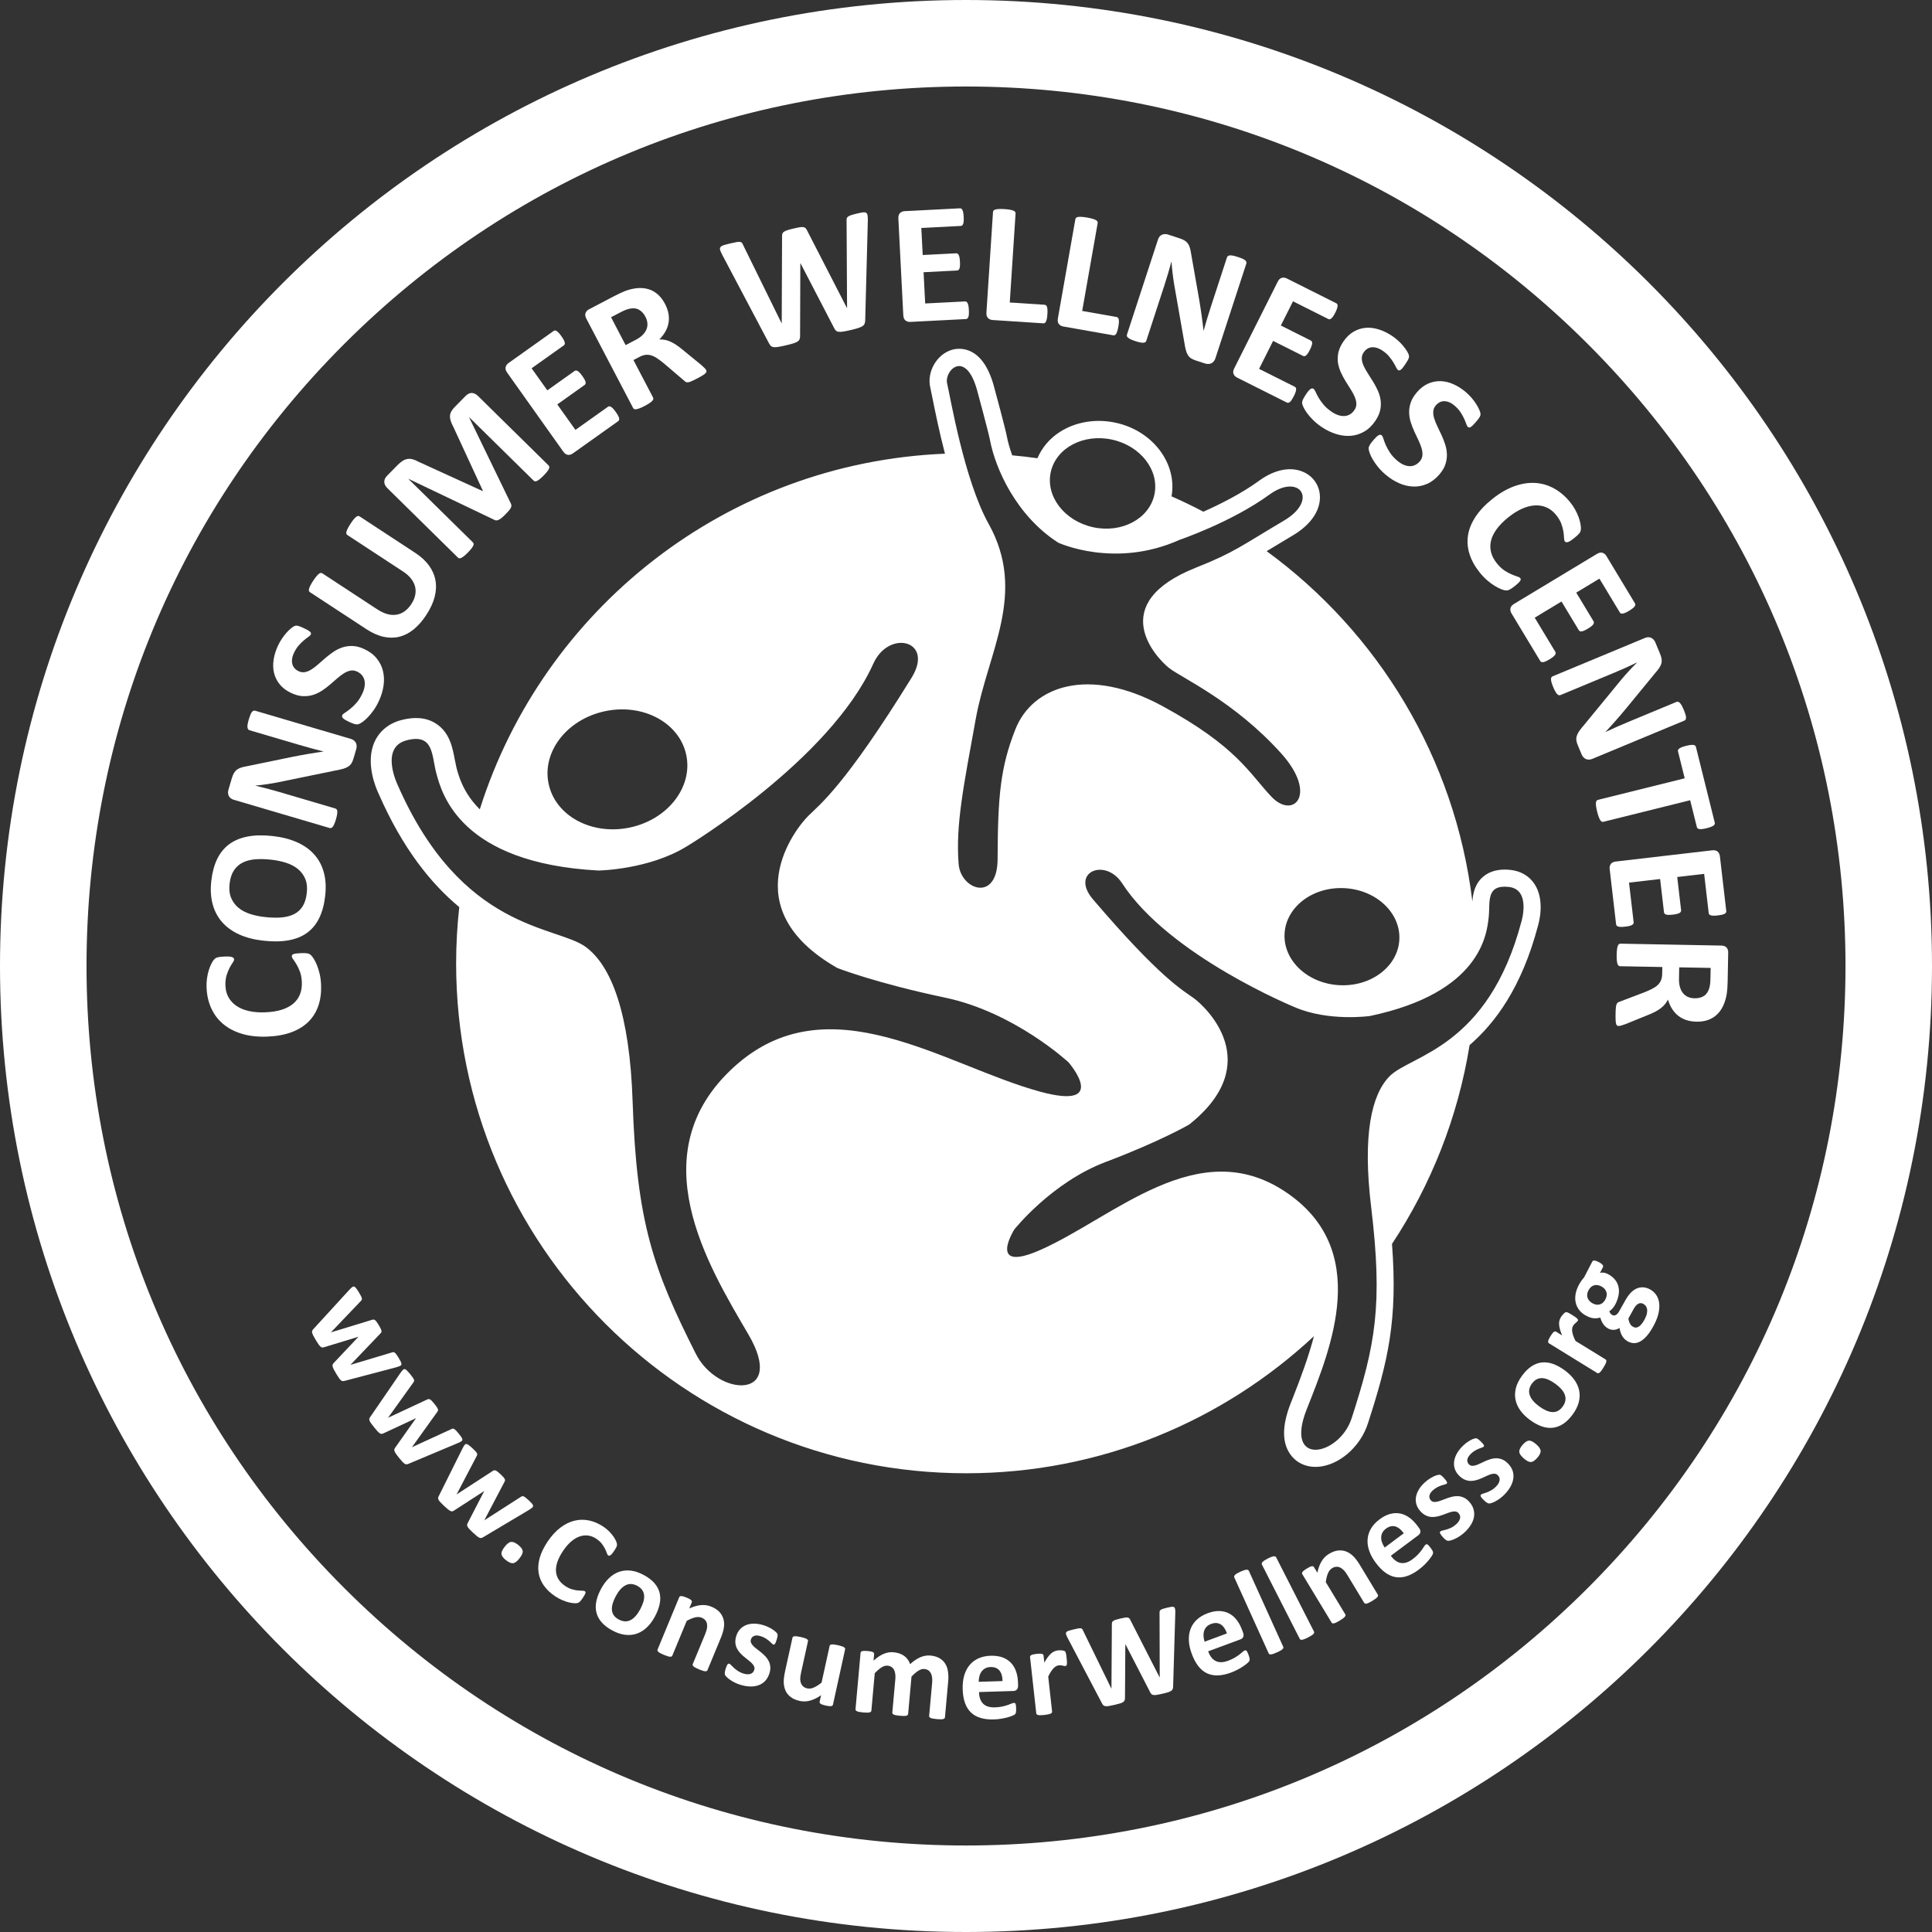 <?xml version="1.0" encoding="utf-8"?>
<!-- Generator: Adobe Illustrator 16.0.0, SVG Export Plug-In . SVG Version: 6.00 Build 0)  -->
<!DOCTYPE svg PUBLIC "-//W3C//DTD SVG 1.1//EN" "http://www.w3.org/Graphics/SVG/1.1/DTD/svg11.dtd">
<svg version="1.1" id="Layer_1" xmlns="http://www.w3.org/2000/svg" xmlns:xlink="http://www.w3.org/1999/xlink" x="0px" y="0px"
	 width="120px" height="120px" viewBox="0 0 120 120" enable-background="new 0 0 120 120" xml:space="preserve">
<rect x="0" y="0" width="120" height="120" fill="#333333" stroke="none"/>
<g>
	<path fill="#FFFFFF" d="M93.642,90.88c-0.114-0.112-0.23-0.19-0.35-0.236c-0.118-0.045-0.236-0.068-0.353-0.069
		c-0.117,0-0.232,0.017-0.346,0.051c-0.114,0.034-0.224,0.074-0.328,0.12c-0.105,0.046-0.207,0.094-0.306,0.143
		c-0.099,0.048-0.191,0.087-0.278,0.116s-0.168,0.042-0.242,0.039c-0.073-0.003-0.14-0.032-0.198-0.089
		c-0.037-0.037-0.065-0.079-0.084-0.125c-0.019-0.048-0.024-0.098-0.021-0.152c0.006-0.054,0.024-0.11,0.057-0.17
		c0.033-0.06,0.08-0.122,0.143-0.186c0.087-0.091,0.176-0.161,0.264-0.213c0.089-0.051,0.171-0.093,0.245-0.124
		s0.139-0.056,0.194-0.072c0.054-0.017,0.089-0.033,0.105-0.05c0.015-0.016,0.024-0.032,0.029-0.05c0.004-0.018,0-0.039-0.013-0.063
		c-0.012-0.025-0.033-0.055-0.062-0.088c-0.03-0.034-0.069-0.076-0.12-0.126c-0.044-0.042-0.081-0.075-0.113-0.101
		s-0.06-0.046-0.083-0.062s-0.045-0.026-0.067-0.033c-0.021-0.006-0.048-0.007-0.079-0.003c-0.031,0.005-0.077,0.018-0.138,0.04
		c-0.06,0.021-0.128,0.055-0.203,0.099c-0.075,0.043-0.154,0.098-0.238,0.16c-0.083,0.063-0.163,0.135-0.24,0.214
		c-0.154,0.158-0.272,0.319-0.357,0.484c-0.084,0.166-0.133,0.327-0.147,0.485c-0.014,0.158,0.006,0.31,0.061,0.454
		s0.143,0.275,0.263,0.393c0.118,0.115,0.237,0.197,0.355,0.244c0.119,0.048,0.236,0.072,0.352,0.074
		c0.116,0,0.229-0.015,0.342-0.047s0.222-0.07,0.327-0.116c0.105-0.045,0.207-0.091,0.305-0.138
		c0.096-0.047,0.188-0.084,0.273-0.112c0.086-0.027,0.166-0.039,0.24-0.035c0.074,0.005,0.14,0.034,0.196,0.089
		c0.049,0.048,0.083,0.1,0.103,0.155c0.019,0.055,0.023,0.113,0.012,0.174c-0.011,0.06-0.035,0.122-0.069,0.185
		c-0.036,0.063-0.084,0.126-0.146,0.189c-0.099,0.102-0.199,0.181-0.302,0.236c-0.103,0.057-0.196,0.101-0.283,0.134
		c-0.088,0.032-0.162,0.058-0.225,0.075c-0.063,0.018-0.104,0.036-0.124,0.058c-0.017,0.017-0.027,0.034-0.032,0.052
		c-0.004,0.018-0.001,0.04,0.013,0.066c0.012,0.027,0.033,0.058,0.062,0.094c0.03,0.036,0.072,0.08,0.126,0.134
		c0.083,0.08,0.15,0.135,0.204,0.165s0.1,0.045,0.14,0.043s0.093-0.014,0.159-0.037s0.144-0.058,0.231-0.104
		c0.087-0.047,0.18-0.106,0.277-0.178c0.098-0.072,0.192-0.155,0.283-0.249c0.152-0.156,0.274-0.318,0.368-0.488
		c0.093-0.169,0.15-0.338,0.172-0.507c0.022-0.169,0.005-0.334-0.052-0.493C93.885,91.168,93.785,91.019,93.642,90.88z"/>
	<path fill="#FFFFFF" d="M97.784,85.7c-0.152-0.21-0.349-0.403-0.589-0.581c-0.252-0.185-0.496-0.319-0.733-0.404
		c-0.238-0.084-0.469-0.114-0.691-0.091s-0.437,0.103-0.642,0.238c-0.207,0.135-0.402,0.329-0.59,0.583
		c-0.191,0.26-0.319,0.515-0.384,0.766c-0.063,0.251-0.072,0.493-0.024,0.727c0.047,0.234,0.146,0.457,0.299,0.668
		c0.152,0.212,0.349,0.406,0.59,0.584c0.249,0.184,0.492,0.317,0.73,0.402c0.237,0.084,0.469,0.113,0.691,0.09
		c0.223-0.025,0.438-0.104,0.646-0.239c0.206-0.134,0.402-0.327,0.588-0.578c0.191-0.26,0.319-0.516,0.385-0.768
		s0.073-0.495,0.025-0.73C98.036,86.132,97.936,85.91,97.784,85.7z M97.225,87.005c-0.021,0.12-0.076,0.241-0.166,0.361
		c-0.096,0.131-0.201,0.223-0.313,0.276c-0.113,0.055-0.232,0.075-0.357,0.063c-0.124-0.012-0.253-0.05-0.388-0.112
		c-0.135-0.063-0.271-0.146-0.41-0.249c-0.15-0.111-0.274-0.224-0.37-0.339c-0.097-0.114-0.164-0.231-0.206-0.35
		s-0.051-0.238-0.028-0.359c0.021-0.12,0.076-0.239,0.163-0.357c0.099-0.134,0.204-0.226,0.317-0.277
		c0.113-0.053,0.232-0.072,0.358-0.062c0.125,0.011,0.254,0.049,0.388,0.113c0.134,0.063,0.271,0.147,0.409,0.25
		c0.151,0.11,0.274,0.224,0.371,0.337s0.165,0.229,0.206,0.348C97.238,86.765,97.248,86.884,97.225,87.005z"/>
	<path fill="#FFFFFF" d="M95.401,89.694c-0.177-0.152-0.323-0.224-0.441-0.214c-0.117,0.01-0.247,0.098-0.39,0.263
		c-0.145,0.169-0.213,0.313-0.205,0.433s0.105,0.26,0.293,0.42c0.175,0.15,0.321,0.221,0.438,0.212
		c0.117-0.01,0.248-0.099,0.392-0.266s0.212-0.311,0.204-0.43C95.684,89.992,95.587,89.854,95.401,89.694z"/>
	<path fill="#FFFFFF" d="M97.856,83.287c-0.061-0.123-0.106-0.232-0.14-0.329c-0.033-0.096-0.055-0.182-0.064-0.257
		c-0.01-0.074-0.009-0.142,0.001-0.2s0.03-0.111,0.059-0.158c0.024-0.04,0.051-0.075,0.08-0.104
		c0.028-0.028,0.056-0.054,0.082-0.076c0.025-0.022,0.05-0.043,0.07-0.061c0.022-0.018,0.039-0.035,0.05-0.053
		c0.014-0.022,0.02-0.044,0.018-0.065s-0.016-0.046-0.039-0.072c-0.023-0.027-0.06-0.059-0.108-0.095
		c-0.048-0.036-0.112-0.079-0.193-0.128c-0.08-0.05-0.146-0.088-0.193-0.115c-0.048-0.026-0.086-0.044-0.111-0.055
		c-0.026-0.01-0.048-0.017-0.065-0.019c-0.017-0.003-0.034-0.002-0.053,0.004c-0.019,0.005-0.041,0.019-0.067,0.039
		c-0.027,0.021-0.056,0.046-0.085,0.077c-0.03,0.031-0.057,0.063-0.081,0.094s-0.045,0.062-0.063,0.091
		c-0.038,0.063-0.069,0.13-0.091,0.203c-0.022,0.072-0.03,0.153-0.026,0.242s0.021,0.19,0.051,0.304
		c0.029,0.114,0.077,0.244,0.14,0.392l-0.371-0.229c-0.023-0.014-0.046-0.02-0.069-0.019s-0.049,0.011-0.076,0.029
		s-0.058,0.05-0.092,0.093c-0.035,0.044-0.074,0.102-0.118,0.173c-0.043,0.069-0.075,0.129-0.098,0.178
		c-0.023,0.05-0.037,0.092-0.044,0.128s-0.005,0.064,0.004,0.086c0.011,0.021,0.026,0.039,0.05,0.053l2.988,1.841
		c0.022,0.014,0.046,0.02,0.071,0.017c0.024-0.003,0.053-0.018,0.084-0.043c0.03-0.025,0.065-0.063,0.104-0.113
		c0.038-0.051,0.084-0.117,0.135-0.2c0.05-0.082,0.09-0.152,0.117-0.209c0.027-0.058,0.045-0.105,0.054-0.145s0.01-0.07,0.001-0.095
		c-0.009-0.023-0.023-0.042-0.046-0.056L97.856,83.287z"/>
	<path fill="#FFFFFF" d="M91.265,93.287c-0.105-0.12-0.216-0.207-0.33-0.261c-0.115-0.055-0.231-0.086-0.348-0.096
		c-0.116-0.009-0.232,0-0.349,0.025c-0.115,0.025-0.228,0.058-0.336,0.096s-0.214,0.077-0.315,0.118
		c-0.102,0.042-0.197,0.073-0.286,0.096s-0.17,0.03-0.243,0.021c-0.074-0.008-0.139-0.043-0.192-0.104
		c-0.034-0.039-0.06-0.083-0.073-0.131c-0.016-0.049-0.019-0.1-0.01-0.152c0.009-0.054,0.032-0.108,0.069-0.166
		c0.036-0.058,0.088-0.115,0.155-0.175c0.094-0.084,0.188-0.147,0.279-0.192c0.092-0.044,0.177-0.08,0.252-0.106
		c0.077-0.025,0.144-0.045,0.2-0.057c0.055-0.013,0.092-0.027,0.109-0.043c0.016-0.014,0.025-0.029,0.032-0.047
		c0.005-0.017,0.003-0.038-0.007-0.064c-0.011-0.025-0.03-0.057-0.057-0.092c-0.027-0.036-0.063-0.081-0.11-0.134
		c-0.04-0.045-0.075-0.082-0.104-0.109c-0.03-0.028-0.056-0.051-0.079-0.067c-0.021-0.018-0.043-0.03-0.064-0.038
		c-0.021-0.008-0.047-0.01-0.079-0.009c-0.031,0.002-0.077,0.012-0.14,0.029c-0.062,0.018-0.131,0.046-0.21,0.083
		c-0.078,0.038-0.161,0.086-0.249,0.143c-0.088,0.058-0.173,0.122-0.256,0.195c-0.165,0.146-0.296,0.299-0.392,0.457
		c-0.096,0.159-0.157,0.316-0.184,0.473s-0.018,0.31,0.027,0.458c0.044,0.148,0.121,0.285,0.232,0.411
		c0.109,0.123,0.222,0.214,0.337,0.27c0.114,0.057,0.229,0.09,0.345,0.1c0.116,0.01,0.23,0.002,0.345-0.021
		c0.113-0.023,0.226-0.054,0.334-0.091c0.109-0.037,0.214-0.075,0.313-0.115c0.1-0.039,0.194-0.07,0.282-0.092
		c0.087-0.021,0.168-0.027,0.242-0.018c0.073,0.011,0.136,0.045,0.188,0.104c0.046,0.051,0.075,0.104,0.09,0.162
		c0.017,0.057,0.017,0.114,0,0.174c-0.016,0.06-0.043,0.119-0.084,0.179c-0.039,0.06-0.093,0.119-0.159,0.179
		c-0.106,0.094-0.212,0.165-0.318,0.214c-0.106,0.048-0.203,0.085-0.293,0.111c-0.089,0.026-0.165,0.046-0.229,0.059
		c-0.064,0.014-0.106,0.029-0.129,0.049c-0.018,0.016-0.028,0.031-0.035,0.049c-0.005,0.018-0.003,0.04,0.007,0.067
		c0.011,0.027,0.029,0.061,0.056,0.098c0.027,0.038,0.065,0.086,0.115,0.143c0.077,0.087,0.141,0.146,0.191,0.181
		c0.051,0.033,0.097,0.051,0.137,0.053c0.039,0.001,0.094-0.007,0.162-0.025c0.067-0.018,0.146-0.047,0.237-0.087
		s0.188-0.093,0.29-0.157c0.102-0.064,0.202-0.14,0.301-0.227c0.163-0.145,0.297-0.298,0.403-0.46
		c0.105-0.161,0.175-0.326,0.209-0.493s0.029-0.332-0.017-0.496C91.486,93.593,91.397,93.437,91.265,93.287z"/>
	<path fill="#FFFFFF" d="M84.455,97.188c-0.133-0.218-0.264-0.393-0.396-0.523c-0.132-0.132-0.276-0.229-0.433-0.293
		s-0.325-0.086-0.506-0.068s-0.374,0.088-0.578,0.212c-0.187,0.112-0.339,0.266-0.456,0.459c-0.117,0.194-0.204,0.432-0.262,0.711
		l-0.21-0.347c-0.014-0.022-0.031-0.038-0.053-0.049c-0.021-0.01-0.048-0.013-0.08-0.009c-0.033,0.005-0.074,0.019-0.125,0.041
		c-0.051,0.023-0.112,0.057-0.184,0.101c-0.069,0.042-0.126,0.079-0.168,0.112c-0.043,0.034-0.075,0.065-0.099,0.094
		c-0.021,0.029-0.034,0.056-0.035,0.079c0,0.023,0.006,0.047,0.02,0.069l1.817,3.003c0.014,0.022,0.032,0.038,0.056,0.047
		c0.024,0.009,0.056,0.009,0.095,0s0.088-0.026,0.146-0.053c0.057-0.027,0.127-0.065,0.21-0.116c0.083-0.05,0.15-0.095,0.2-0.133
		c0.051-0.038,0.089-0.072,0.114-0.104c0.026-0.031,0.04-0.06,0.044-0.084c0.003-0.025-0.002-0.049-0.016-0.071l-1.209-1.996
		c0.028-0.223,0.073-0.406,0.136-0.552s0.147-0.25,0.255-0.315c0.086-0.052,0.17-0.08,0.254-0.087
		c0.084-0.006,0.164,0.009,0.24,0.043c0.076,0.035,0.15,0.088,0.222,0.158s0.152,0.179,0.24,0.324l1.037,1.714
		c0.014,0.022,0.033,0.038,0.057,0.047s0.054,0.009,0.093,0.001c0.037-0.008,0.086-0.025,0.144-0.054
		c0.059-0.027,0.13-0.066,0.213-0.116c0.08-0.049,0.146-0.093,0.198-0.132s0.091-0.073,0.115-0.104
		c0.024-0.029,0.038-0.058,0.042-0.082c0.002-0.025-0.002-0.049-0.017-0.071L84.455,97.188z"/>
	<path fill="#FFFFFF" d="M88.985,96.338c-0.013-0.026-0.03-0.057-0.052-0.091c-0.023-0.034-0.051-0.074-0.086-0.121
		c-0.038-0.052-0.073-0.095-0.103-0.127c-0.028-0.032-0.054-0.055-0.077-0.067c-0.022-0.013-0.043-0.018-0.061-0.017
		c-0.019,0.003-0.037,0.011-0.056,0.025c-0.032,0.023-0.065,0.063-0.102,0.121c-0.034,0.058-0.082,0.127-0.141,0.209
		c-0.059,0.081-0.133,0.171-0.224,0.27c-0.09,0.099-0.205,0.2-0.343,0.303s-0.268,0.172-0.392,0.209
		c-0.125,0.037-0.243,0.045-0.356,0.023c-0.113-0.022-0.22-0.071-0.321-0.148c-0.102-0.076-0.197-0.175-0.286-0.295l1.712-1.277
		c0.075-0.057,0.117-0.125,0.126-0.203s-0.022-0.166-0.095-0.263l-0.095-0.126c-0.147-0.197-0.309-0.361-0.484-0.492
		c-0.177-0.13-0.364-0.218-0.563-0.26c-0.198-0.043-0.407-0.037-0.627,0.018c-0.219,0.056-0.446,0.171-0.682,0.347
		c-0.223,0.167-0.396,0.354-0.519,0.56c-0.122,0.206-0.194,0.426-0.213,0.658c-0.021,0.232,0.013,0.474,0.097,0.723
		c0.085,0.249,0.221,0.499,0.407,0.749c0.196,0.263,0.398,0.469,0.606,0.618s0.423,0.241,0.645,0.275
		c0.223,0.034,0.451,0.013,0.687-0.065c0.234-0.077,0.478-0.209,0.728-0.396c0.14-0.104,0.263-0.21,0.371-0.319
		c0.109-0.108,0.201-0.211,0.278-0.306c0.076-0.095,0.135-0.178,0.178-0.248c0.042-0.071,0.064-0.118,0.067-0.144
		s0.002-0.049-0.001-0.07C89.007,96.389,88.999,96.363,88.985,96.338z M86.005,96.121c-0.068-0.102-0.123-0.206-0.161-0.313
		c-0.04-0.106-0.058-0.21-0.057-0.312c0.001-0.101,0.025-0.198,0.072-0.292c0.046-0.093,0.12-0.178,0.221-0.253
		c0.2-0.149,0.395-0.195,0.586-0.141c0.19,0.057,0.365,0.198,0.525,0.426L86.005,96.121z"/>
	<path fill="#FFFFFF" d="M79.265,96.729c-0.013-0.022-0.03-0.04-0.054-0.052s-0.056-0.016-0.097-0.011
		c-0.04,0.004-0.09,0.018-0.149,0.039c-0.061,0.021-0.133,0.055-0.22,0.098c-0.086,0.045-0.156,0.084-0.209,0.12
		c-0.052,0.035-0.092,0.068-0.119,0.099s-0.043,0.058-0.048,0.084c-0.004,0.025-0.001,0.05,0.011,0.074l2.35,4.611
		c0.012,0.023,0.029,0.04,0.052,0.051c0.023,0.01,0.055,0.013,0.095,0.007c0.039-0.006,0.089-0.02,0.147-0.043
		c0.06-0.022,0.133-0.056,0.219-0.1c0.087-0.044,0.157-0.084,0.209-0.118c0.054-0.034,0.095-0.065,0.123-0.095
		c0.026-0.029,0.043-0.056,0.049-0.081c0.005-0.024,0.002-0.048-0.01-0.071L79.265,96.729z"/>
	<path fill="#FFFFFF" d="M93.816,37.786c-0.018,0.104,0.003,0.207,0.063,0.307l1.788,2.963c0.017,0.028,0.041,0.048,0.07,0.061
		c0.03,0.013,0.069,0.016,0.114,0.009c0.046-0.007,0.101-0.024,0.165-0.053c0.063-0.028,0.14-0.068,0.227-0.122
		c0.089-0.053,0.16-0.101,0.215-0.145c0.055-0.044,0.096-0.084,0.123-0.121c0.027-0.038,0.042-0.073,0.046-0.105
		c0.002-0.033-0.004-0.063-0.021-0.09l-1.282-2.125l1.664-1.004l1.075,1.782c0.017,0.028,0.039,0.048,0.068,0.062
		c0.029,0.014,0.065,0.017,0.11,0.012c0.044-0.006,0.097-0.023,0.159-0.05c0.062-0.027,0.137-0.067,0.226-0.121
		c0.086-0.051,0.154-0.099,0.21-0.142c0.055-0.043,0.095-0.083,0.12-0.119c0.025-0.037,0.041-0.071,0.043-0.104
		c0.004-0.033-0.003-0.063-0.02-0.09l-1.076-1.782l1.44-0.869l1.271,2.106c0.016,0.027,0.04,0.046,0.069,0.058
		c0.029,0.011,0.066,0.013,0.113,0.006c0.045-0.006,0.1-0.024,0.163-0.052c0.063-0.029,0.138-0.068,0.224-0.12
		c0.091-0.055,0.164-0.104,0.219-0.147c0.055-0.043,0.097-0.084,0.125-0.122c0.029-0.039,0.045-0.073,0.048-0.104
		c0.001-0.03-0.006-0.06-0.022-0.086l-1.777-2.945c-0.06-0.1-0.141-0.167-0.241-0.199s-0.218-0.008-0.352,0.072l-5.143,3.103
		C93.909,37.589,93.834,37.681,93.816,37.786z"/>
	<path fill="#FFFFFF" d="M102.851,80.402c-0.102-0.138-0.229-0.247-0.384-0.326c-0.139-0.072-0.277-0.111-0.412-0.118
		c-0.136-0.006-0.268,0.018-0.394,0.071c-0.127,0.054-0.248,0.14-0.362,0.256s-0.222,0.262-0.32,0.435l-0.42,0.744
		c-0.061,0.105-0.127,0.176-0.201,0.214c-0.073,0.037-0.145,0.038-0.211,0.003c-0.052-0.026-0.093-0.062-0.123-0.105
		s-0.054-0.087-0.069-0.131c0.058-0.032,0.122-0.088,0.193-0.166c0.072-0.078,0.133-0.167,0.185-0.268
		c0.102-0.196,0.168-0.387,0.2-0.572c0.033-0.185,0.03-0.359-0.009-0.522c-0.038-0.163-0.112-0.312-0.222-0.445
		c-0.11-0.133-0.256-0.246-0.438-0.341c-0.077-0.04-0.156-0.066-0.239-0.081c-0.082-0.015-0.165-0.011-0.248,0.012l0.19-0.367
		c0.019-0.037,0.009-0.083-0.032-0.136c-0.04-0.054-0.116-0.109-0.228-0.167c-0.122-0.063-0.215-0.095-0.278-0.097
		s-0.105,0.017-0.126,0.056l-0.512,0.99c-0.061,0.065-0.12,0.141-0.178,0.225c-0.059,0.084-0.112,0.175-0.163,0.272
		c-0.099,0.191-0.163,0.38-0.191,0.565c-0.03,0.186-0.024,0.36,0.016,0.526c0.04,0.165,0.115,0.317,0.226,0.455
		c0.11,0.139,0.256,0.254,0.438,0.348c0.169,0.088,0.324,0.138,0.464,0.147c0.139,0.01,0.271-0.005,0.395-0.044
		c0.039,0.147,0.099,0.281,0.18,0.402c0.081,0.122,0.189,0.218,0.327,0.289c0.109,0.057,0.225,0.081,0.345,0.073
		c0.121-0.007,0.233-0.047,0.339-0.119c0.017,0.1,0.039,0.193,0.068,0.279s0.066,0.165,0.11,0.236s0.097,0.135,0.156,0.191
		c0.06,0.056,0.128,0.104,0.204,0.144c0.125,0.063,0.252,0.095,0.384,0.094c0.133-0.002,0.267-0.043,0.402-0.124
		c0.138-0.082,0.275-0.205,0.414-0.372c0.139-0.165,0.277-0.381,0.415-0.647c0.141-0.272,0.234-0.525,0.281-0.76
		s0.055-0.444,0.024-0.632C103.019,80.703,102.951,80.54,102.851,80.402z M99.719,80.698c-0.085,0.166-0.198,0.271-0.339,0.317
		c-0.14,0.045-0.289,0.027-0.447-0.055c-0.073-0.037-0.137-0.084-0.192-0.139c-0.056-0.056-0.098-0.118-0.126-0.188
		c-0.026-0.068-0.039-0.143-0.033-0.224c0.004-0.08,0.028-0.163,0.073-0.249c0.087-0.171,0.202-0.278,0.344-0.323
		c0.142-0.046,0.296-0.024,0.463,0.063c0.07,0.036,0.133,0.081,0.185,0.137c0.053,0.056,0.092,0.117,0.119,0.186
		c0.026,0.068,0.037,0.143,0.031,0.223C99.79,80.525,99.765,80.609,99.719,80.698z M102.293,81.576
		c-0.02,0.104-0.064,0.224-0.133,0.356c-0.111,0.214-0.228,0.364-0.349,0.451c-0.122,0.087-0.241,0.1-0.357,0.039
		c-0.037-0.019-0.071-0.041-0.103-0.066c-0.031-0.024-0.06-0.058-0.086-0.1c-0.025-0.041-0.05-0.091-0.072-0.147
		c-0.021-0.058-0.039-0.128-0.052-0.211l0.34-0.617c0.081-0.145,0.171-0.244,0.271-0.299c0.099-0.056,0.201-0.056,0.306-0.002
		c0.061,0.031,0.112,0.073,0.155,0.125s0.071,0.116,0.087,0.195S102.313,81.472,102.293,81.576z"/>
	<path fill="#FFFFFF" d="M104.313,46.486c-0.039,0.028-0.065,0.057-0.081,0.086c-0.014,0.029-0.017,0.061-0.009,0.095l0.417,1.675
		l-5.391,1.339c-0.033,0.008-0.062,0.027-0.084,0.056c-0.022,0.03-0.035,0.072-0.04,0.128c-0.004,0.056-0.001,0.129,0.011,0.219
		c0.013,0.091,0.034,0.201,0.066,0.332c0.032,0.131,0.064,0.239,0.098,0.324c0.032,0.085,0.063,0.151,0.093,0.199
		s0.062,0.079,0.095,0.094s0.067,0.019,0.102,0.01l5.389-1.339l0.417,1.674c0.008,0.031,0.025,0.057,0.052,0.077
		c0.027,0.021,0.064,0.035,0.112,0.041c0.047,0.007,0.106,0.005,0.18-0.003s0.159-0.026,0.26-0.051
		c0.103-0.025,0.189-0.052,0.26-0.079c0.07-0.026,0.125-0.054,0.163-0.082c0.039-0.028,0.064-0.057,0.077-0.088
		c0.013-0.03,0.015-0.061,0.008-0.092l-1.172-4.712c-0.009-0.035-0.025-0.062-0.05-0.081c-0.025-0.019-0.062-0.032-0.108-0.039
		c-0.048-0.007-0.108-0.005-0.183,0.004c-0.075,0.009-0.164,0.027-0.268,0.053c-0.101,0.024-0.185,0.05-0.252,0.076
		C104.406,46.431,104.352,46.458,104.313,46.486z"/>
	<path fill="#FFFFFF" d="M91.18,33.256c-0.06,0.389-0.027,0.777,0.097,1.164c0.123,0.388,0.332,0.766,0.628,1.134
		c0.15,0.188,0.306,0.352,0.466,0.489c0.16,0.138,0.313,0.251,0.46,0.341c0.147,0.089,0.28,0.158,0.4,0.206
		c0.119,0.047,0.208,0.073,0.264,0.079c0.056,0.005,0.103,0.004,0.138-0.002c0.036-0.006,0.076-0.019,0.117-0.038
		s0.087-0.046,0.14-0.081c0.052-0.035,0.112-0.08,0.181-0.135c0.1-0.08,0.178-0.146,0.232-0.199c0.056-0.054,0.096-0.099,0.12-0.137
		c0.023-0.038,0.035-0.069,0.033-0.095c-0.002-0.025-0.015-0.052-0.036-0.08c-0.029-0.036-0.092-0.068-0.188-0.098
		c-0.096-0.029-0.213-0.073-0.349-0.13c-0.137-0.057-0.284-0.138-0.443-0.242c-0.158-0.105-0.316-0.255-0.471-0.448
		c-0.172-0.214-0.288-0.435-0.351-0.665c-0.063-0.229-0.067-0.464-0.015-0.704s0.169-0.486,0.349-0.736
		c0.179-0.25,0.428-0.502,0.743-0.755c0.289-0.23,0.572-0.407,0.851-0.53c0.279-0.123,0.547-0.19,0.804-0.202
		c0.256-0.012,0.494,0.031,0.716,0.129c0.222,0.098,0.418,0.253,0.589,0.467c0.155,0.194,0.265,0.38,0.328,0.56
		c0.063,0.179,0.105,0.342,0.127,0.491c0.021,0.149,0.032,0.274,0.035,0.377c0.003,0.103,0.021,0.174,0.055,0.216
		c0.02,0.025,0.045,0.041,0.077,0.046c0.032,0.006,0.072,0.002,0.119-0.013c0.047-0.015,0.103-0.042,0.165-0.083
		c0.063-0.042,0.135-0.095,0.218-0.162c0.078-0.062,0.142-0.116,0.191-0.163c0.05-0.046,0.09-0.089,0.122-0.128
		c0.032-0.04,0.055-0.076,0.069-0.11c0.014-0.034,0.024-0.084,0.032-0.151c0.007-0.067-0.001-0.169-0.023-0.306
		c-0.023-0.136-0.062-0.279-0.115-0.429s-0.124-0.305-0.21-0.463c-0.086-0.159-0.188-0.313-0.309-0.462
		c-0.294-0.368-0.627-0.656-0.997-0.862c-0.369-0.207-0.763-0.323-1.179-0.349c-0.416-0.026-0.851,0.042-1.303,0.203
		c-0.452,0.162-0.908,0.426-1.365,0.792c-0.449,0.359-0.798,0.73-1.048,1.111C91.395,32.483,91.239,32.868,91.18,33.256z"/>
	<path fill="#FFFFFF" d="M100.65,58.613c-0.035-0.001-0.067,0.009-0.096,0.03c-0.029,0.021-0.053,0.057-0.071,0.11
		c-0.019,0.053-0.035,0.125-0.047,0.215c-0.013,0.09-0.02,0.203-0.022,0.338c-0.002,0.139,0.001,0.252,0.01,0.341
		s0.022,0.16,0.039,0.214c0.017,0.053,0.039,0.092,0.067,0.116c0.027,0.023,0.06,0.036,0.095,0.037l2.625,0.049l-0.009,0.437
		c-0.003,0.148-0.028,0.279-0.076,0.393c-0.048,0.112-0.119,0.212-0.211,0.297s-0.206,0.162-0.343,0.23
		c-0.136,0.068-0.291,0.139-0.467,0.21l-1.55,0.589c-0.043,0.014-0.08,0.03-0.11,0.051c-0.03,0.021-0.056,0.057-0.077,0.108
		c-0.02,0.051-0.035,0.12-0.043,0.209c-0.009,0.089-0.015,0.207-0.017,0.356c-0.004,0.178-0.003,0.318,0.002,0.421
		c0.006,0.104,0.016,0.182,0.032,0.235c0.018,0.053,0.039,0.087,0.065,0.103c0.025,0.014,0.059,0.021,0.098,0.022
		c0.036,0.001,0.085-0.007,0.146-0.023c0.063-0.017,0.162-0.051,0.299-0.102l1.367-0.555c0.165-0.064,0.313-0.131,0.443-0.199
		c0.131-0.069,0.248-0.143,0.351-0.22c0.103-0.078,0.19-0.162,0.263-0.251c0.073-0.089,0.135-0.185,0.187-0.287
		c0.063,0.215,0.148,0.406,0.255,0.575c0.107,0.168,0.234,0.311,0.382,0.428c0.146,0.116,0.314,0.205,0.504,0.268
		c0.188,0.062,0.397,0.095,0.629,0.1c0.272,0.005,0.516-0.031,0.729-0.109s0.397-0.192,0.555-0.344
		c0.158-0.151,0.286-0.337,0.386-0.558c0.1-0.22,0.173-0.468,0.216-0.744c0.014-0.095,0.024-0.202,0.033-0.318
		c0.009-0.117,0.016-0.266,0.019-0.447l0.033-1.784c0.003-0.117-0.03-0.216-0.098-0.297c-0.068-0.081-0.18-0.123-0.336-0.126
		L100.65,58.613z M106.24,60.746c-0.003,0.16-0.011,0.285-0.023,0.375c-0.012,0.091-0.027,0.171-0.047,0.241
		c-0.068,0.233-0.181,0.4-0.339,0.5c-0.158,0.101-0.352,0.147-0.578,0.144c-0.149-0.003-0.284-0.03-0.403-0.082
		c-0.12-0.052-0.223-0.128-0.308-0.229c-0.084-0.101-0.15-0.227-0.194-0.376c-0.046-0.15-0.066-0.324-0.063-0.523l0.014-0.713
		l1.953,0.036L106.24,60.746z"/>
	<path fill="#FFFFFF" d="M100.369,53.51c-0.155,0.018-0.263,0.07-0.322,0.158c-0.06,0.088-0.082,0.189-0.068,0.306l0.4,3.438
		c0.003,0.032,0.017,0.06,0.038,0.084c0.022,0.024,0.056,0.043,0.101,0.056s0.102,0.019,0.172,0.02
		c0.069,0.001,0.155-0.004,0.258-0.017c0.103-0.012,0.188-0.026,0.254-0.043c0.068-0.017,0.123-0.037,0.163-0.059
		c0.04-0.023,0.068-0.048,0.085-0.077c0.016-0.029,0.022-0.059,0.019-0.09l-0.287-2.465l1.931-0.224l0.241,2.068
		c0.003,0.032,0.016,0.06,0.036,0.084c0.021,0.024,0.053,0.043,0.095,0.056c0.043,0.013,0.098,0.02,0.166,0.021
		s0.153-0.004,0.256-0.017c0.099-0.011,0.182-0.025,0.25-0.042c0.067-0.017,0.12-0.037,0.159-0.059
		c0.038-0.022,0.065-0.048,0.082-0.077c0.016-0.029,0.022-0.059,0.019-0.091l-0.241-2.068l1.672-0.194l0.284,2.443
		c0.004,0.032,0.017,0.059,0.039,0.081s0.056,0.04,0.1,0.053c0.045,0.013,0.102,0.02,0.172,0.02
		c0.069,0.001,0.153-0.004,0.253-0.016c0.105-0.013,0.192-0.027,0.26-0.043c0.067-0.017,0.123-0.037,0.165-0.06
		c0.042-0.023,0.069-0.048,0.085-0.074c0.015-0.027,0.02-0.056,0.017-0.088l-0.397-3.417c-0.014-0.117-0.06-0.21-0.137-0.281
		c-0.078-0.072-0.195-0.099-0.351-0.08L100.369,53.51z"/>
	<path fill="#FFFFFF" d="M66.224,102.782c-0.009-0.055-0.018-0.096-0.025-0.122s-0.017-0.048-0.024-0.063
		c-0.009-0.015-0.021-0.028-0.036-0.04c-0.017-0.011-0.04-0.021-0.073-0.029c-0.032-0.008-0.07-0.015-0.113-0.02
		c-0.042-0.004-0.083-0.006-0.123-0.006c-0.039,0.001-0.076,0.003-0.11,0.006c-0.072,0.009-0.145,0.026-0.216,0.055
		c-0.07,0.027-0.14,0.07-0.207,0.127c-0.067,0.058-0.138,0.134-0.208,0.228c-0.072,0.094-0.146,0.211-0.224,0.352l-0.048-0.435
		c-0.003-0.026-0.011-0.048-0.027-0.066c-0.015-0.018-0.038-0.032-0.069-0.042c-0.031-0.009-0.074-0.015-0.131-0.015
		c-0.055-0.001-0.125,0.004-0.208,0.013c-0.081,0.01-0.147,0.02-0.2,0.032s-0.096,0.027-0.128,0.044s-0.054,0.035-0.064,0.057
		c-0.012,0.021-0.016,0.045-0.012,0.07l0.386,3.489c0.003,0.026,0.013,0.048,0.031,0.066c0.018,0.018,0.046,0.031,0.085,0.04
		c0.04,0.009,0.091,0.013,0.154,0.013c0.063-0.001,0.144-0.007,0.239-0.017c0.097-0.011,0.176-0.023,0.238-0.037
		c0.062-0.013,0.11-0.028,0.147-0.046c0.036-0.017,0.061-0.036,0.074-0.058s0.019-0.045,0.016-0.071l-0.241-2.174
		c0.061-0.123,0.118-0.228,0.174-0.313c0.056-0.086,0.11-0.155,0.163-0.208c0.054-0.054,0.106-0.095,0.158-0.123
		c0.053-0.028,0.106-0.045,0.161-0.052c0.047-0.005,0.09-0.005,0.131,0c0.04,0.005,0.076,0.011,0.11,0.018s0.064,0.013,0.091,0.02
		c0.027,0.006,0.052,0.008,0.072,0.006c0.026-0.003,0.047-0.012,0.063-0.026c0.016-0.016,0.026-0.04,0.033-0.075
		s0.01-0.083,0.008-0.144c-0.001-0.061-0.007-0.138-0.017-0.231C66.242,102.911,66.232,102.836,66.224,102.782z"/>
	<path fill="#FFFFFF" d="M34.977,96.322c0.152-0.226,0.313-0.413,0.482-0.562c0.17-0.148,0.344-0.256,0.521-0.32
		c0.179-0.065,0.356-0.087,0.534-0.067c0.178,0.021,0.351,0.087,0.519,0.199c0.152,0.103,0.271,0.21,0.354,0.322
		s0.15,0.218,0.198,0.318s0.084,0.187,0.108,0.259c0.024,0.071,0.053,0.118,0.086,0.141c0.02,0.013,0.041,0.019,0.065,0.015
		c0.024-0.002,0.051-0.014,0.081-0.035c0.03-0.021,0.063-0.053,0.098-0.096s0.074-0.097,0.118-0.162
		c0.041-0.061,0.074-0.113,0.099-0.156c0.024-0.044,0.044-0.083,0.058-0.118c0.015-0.035,0.022-0.065,0.024-0.093
		c0.003-0.026-0.001-0.064-0.011-0.114c-0.01-0.049-0.037-0.119-0.084-0.21c-0.046-0.092-0.104-0.184-0.176-0.277
		s-0.154-0.188-0.25-0.28s-0.202-0.179-0.319-0.258c-0.29-0.195-0.588-0.324-0.895-0.389c-0.307-0.063-0.609-0.06-0.908,0.015
		c-0.3,0.073-0.591,0.217-0.874,0.432c-0.284,0.214-0.546,0.5-0.788,0.859c-0.237,0.353-0.402,0.69-0.494,1.015
		c-0.091,0.325-0.115,0.63-0.071,0.918c0.044,0.287,0.151,0.554,0.324,0.8s0.404,0.466,0.693,0.661
		c0.148,0.1,0.294,0.181,0.438,0.242s0.276,0.107,0.4,0.139c0.123,0.03,0.231,0.05,0.326,0.057c0.096,0.007,0.163,0.006,0.204-0.003
		s0.073-0.02,0.098-0.031c0.023-0.013,0.048-0.03,0.073-0.053c0.024-0.022,0.052-0.052,0.08-0.088
		c0.029-0.036,0.063-0.081,0.099-0.136c0.053-0.078,0.093-0.143,0.12-0.192s0.045-0.091,0.054-0.122
		c0.009-0.032,0.01-0.057,0.003-0.074c-0.008-0.018-0.022-0.034-0.044-0.049c-0.028-0.019-0.079-0.028-0.154-0.027
		c-0.074,0-0.166-0.005-0.274-0.015c-0.109-0.01-0.231-0.034-0.366-0.073s-0.279-0.109-0.432-0.212
		c-0.167-0.113-0.299-0.243-0.394-0.391c-0.095-0.148-0.15-0.313-0.166-0.494c-0.016-0.181,0.013-0.38,0.084-0.596
		C34.69,96.803,34.81,96.571,34.977,96.322z"/>
	<path fill="#FFFFFF" d="M40.968,98.927c-0.055-0.218-0.164-0.418-0.327-0.603s-0.383-0.351-0.66-0.5
		c-0.284-0.152-0.555-0.243-0.813-0.271s-0.499-0.002-0.724,0.078s-0.431,0.211-0.619,0.392c-0.188,0.18-0.353,0.402-0.494,0.666
		c-0.146,0.272-0.244,0.532-0.294,0.78c-0.05,0.247-0.046,0.479,0.01,0.697s0.164,0.419,0.327,0.604
		c0.162,0.186,0.381,0.353,0.656,0.5c0.284,0.153,0.556,0.243,0.813,0.272c0.259,0.028,0.501,0.003,0.727-0.079
		c0.226-0.081,0.432-0.212,0.617-0.392c0.187-0.181,0.35-0.402,0.491-0.665c0.148-0.275,0.247-0.537,0.296-0.784
		C41.024,99.376,41.022,99.144,40.968,98.927z M39.952,99.519c-0.044,0.141-0.107,0.288-0.189,0.44
		c-0.088,0.164-0.182,0.302-0.281,0.414c-0.099,0.112-0.203,0.196-0.314,0.253c-0.11,0.057-0.228,0.083-0.35,0.078
		c-0.123-0.005-0.25-0.043-0.382-0.113c-0.144-0.077-0.249-0.168-0.318-0.271c-0.069-0.104-0.106-0.219-0.112-0.345
		c-0.006-0.125,0.013-0.258,0.057-0.4s0.106-0.289,0.188-0.441c0.088-0.164,0.182-0.302,0.282-0.413
		c0.101-0.112,0.206-0.196,0.317-0.255c0.111-0.058,0.229-0.084,0.351-0.079c0.123,0.005,0.249,0.042,0.378,0.111
		c0.146,0.078,0.252,0.17,0.319,0.274s0.104,0.221,0.111,0.346C40.016,99.243,39.997,99.377,39.952,99.519z"/>
	<path fill="#FFFFFF" d="M44.694,100.131c-0.122-0.135-0.293-0.248-0.514-0.34c-0.201-0.083-0.414-0.114-0.64-0.095
		c-0.226,0.021-0.469,0.091-0.729,0.21l0.155-0.374c0.01-0.024,0.013-0.048,0.008-0.071c-0.004-0.023-0.019-0.047-0.041-0.07
		s-0.059-0.049-0.106-0.076c-0.049-0.027-0.111-0.057-0.189-0.089c-0.075-0.031-0.139-0.054-0.19-0.068
		c-0.053-0.015-0.097-0.022-0.134-0.023c-0.036-0.001-0.064,0.005-0.084,0.019c-0.02,0.013-0.034,0.032-0.045,0.057l-1.342,3.243
		c-0.01,0.024-0.012,0.049-0.005,0.073c0.008,0.023,0.026,0.049,0.057,0.076c0.029,0.026,0.072,0.055,0.128,0.085
		s0.129,0.063,0.219,0.101c0.089,0.037,0.164,0.065,0.226,0.083c0.061,0.018,0.11,0.028,0.151,0.03
		c0.04,0.003,0.071-0.002,0.093-0.015c0.022-0.012,0.038-0.03,0.048-0.055l0.893-2.156c0.196-0.109,0.37-0.182,0.524-0.217
		c0.154-0.036,0.289-0.029,0.405,0.019c0.093,0.038,0.166,0.089,0.221,0.152c0.054,0.063,0.09,0.137,0.107,0.219
		c0.017,0.083,0.019,0.174,0.004,0.272c-0.014,0.1-0.054,0.228-0.119,0.386l-0.766,1.851c-0.01,0.024-0.012,0.049-0.005,0.073
		c0.008,0.023,0.025,0.049,0.055,0.075c0.028,0.026,0.071,0.055,0.129,0.085c0.057,0.03,0.13,0.064,0.22,0.102
		c0.087,0.036,0.162,0.063,0.224,0.082s0.112,0.029,0.151,0.03c0.039,0.003,0.069-0.003,0.091-0.015
		c0.022-0.013,0.039-0.03,0.049-0.055l0.829-2.004c0.097-0.235,0.16-0.444,0.188-0.629c0.028-0.185,0.021-0.358-0.021-0.522
		C44.896,100.416,44.815,100.267,44.694,100.131z"/>
	<path fill="#FFFFFF" d="M33.008,93.352c-0.041-0.046-0.098-0.102-0.169-0.168c-0.071-0.065-0.132-0.118-0.182-0.156
		c-0.05-0.039-0.093-0.066-0.128-0.082c-0.036-0.015-0.067-0.02-0.095-0.015c-0.026,0.006-0.052,0.019-0.077,0.038l-2.242,1.438
		l-0.038,0.029l0.021-0.04l1.25-2.382c0.012-0.024,0.019-0.049,0.021-0.073s-0.005-0.053-0.022-0.086
		c-0.019-0.032-0.047-0.071-0.087-0.117s-0.096-0.102-0.166-0.168c-0.071-0.066-0.132-0.117-0.181-0.155s-0.09-0.064-0.124-0.078
		c-0.034-0.013-0.064-0.018-0.093-0.013c-0.027,0.005-0.055,0.016-0.082,0.033l-2.23,1.448l-0.038,0.029l0.027-0.039l1.239-2.365
		c0.016-0.028,0.025-0.057,0.03-0.082c0.004-0.026-0.003-0.057-0.021-0.092c-0.019-0.034-0.05-0.076-0.094-0.124
		c-0.045-0.048-0.105-0.108-0.183-0.18c-0.071-0.065-0.132-0.119-0.183-0.158c-0.052-0.04-0.095-0.068-0.131-0.086
		c-0.035-0.017-0.065-0.023-0.09-0.019c-0.023,0.005-0.044,0.017-0.063,0.036c-0.02,0.021-0.041,0.05-0.066,0.086
		c-0.024,0.036-0.054,0.09-0.088,0.162l-1.476,2.962c-0.021,0.038-0.032,0.074-0.036,0.108c-0.003,0.034,0.007,0.073,0.029,0.116
		c0.023,0.043,0.063,0.093,0.116,0.152c0.055,0.06,0.13,0.134,0.226,0.223c0.095,0.087,0.174,0.157,0.236,0.208
		c0.063,0.052,0.118,0.087,0.163,0.108c0.046,0.021,0.085,0.026,0.118,0.021c0.033-0.008,0.068-0.023,0.106-0.05l1.848-1.196
		l0.029-0.021l-0.018,0.031l-1.016,1.967c-0.021,0.038-0.033,0.074-0.036,0.108c-0.004,0.035,0.006,0.073,0.029,0.116
		c0.023,0.042,0.063,0.094,0.117,0.154c0.056,0.06,0.13,0.134,0.225,0.221s0.173,0.156,0.235,0.206
		c0.063,0.051,0.114,0.085,0.156,0.104c0.043,0.018,0.081,0.023,0.115,0.018s0.071-0.021,0.111-0.045l2.845-1.694
		c0.068-0.044,0.12-0.078,0.154-0.104s0.062-0.05,0.081-0.07c0.018-0.02,0.028-0.041,0.032-0.063
		c0.004-0.024-0.003-0.052-0.021-0.085C33.08,93.437,33.05,93.397,33.008,93.352z"/>
	<path fill="#FFFFFF" d="M28.585,89.564c0.038-0.021,0.067-0.04,0.09-0.059c0.021-0.017,0.034-0.036,0.041-0.059
		c0.008-0.022,0.004-0.051-0.009-0.086c-0.014-0.035-0.038-0.078-0.072-0.129c-0.035-0.052-0.083-0.114-0.145-0.189
		s-0.114-0.136-0.158-0.182c-0.044-0.045-0.083-0.078-0.116-0.098c-0.033-0.021-0.063-0.029-0.091-0.027s-0.055,0.011-0.082,0.026
		l-2.42,1.112l-0.042,0.023l0.026-0.036l1.569-2.186c0.015-0.022,0.025-0.046,0.031-0.069c0.007-0.023,0.003-0.053-0.011-0.088
		c-0.013-0.035-0.036-0.078-0.069-0.129s-0.08-0.114-0.142-0.189s-0.113-0.135-0.156-0.179c-0.043-0.045-0.081-0.076-0.112-0.095
		c-0.032-0.018-0.062-0.026-0.09-0.025s-0.057,0.008-0.086,0.022l-2.41,1.124l-0.041,0.023l0.031-0.035l1.556-2.17
		c0.02-0.026,0.033-0.052,0.042-0.077c0.008-0.025,0.005-0.057-0.008-0.094c-0.013-0.036-0.038-0.082-0.075-0.136
		c-0.038-0.055-0.09-0.122-0.156-0.203c-0.062-0.075-0.114-0.136-0.159-0.183s-0.083-0.081-0.116-0.103
		c-0.034-0.022-0.063-0.033-0.087-0.031c-0.024,0.001-0.047,0.011-0.067,0.027c-0.021,0.018-0.048,0.043-0.077,0.075
		c-0.029,0.033-0.066,0.082-0.11,0.148l-1.872,2.729c-0.026,0.034-0.043,0.068-0.052,0.103c-0.008,0.033-0.003,0.073,0.014,0.119
		c0.017,0.045,0.048,0.101,0.094,0.167c0.045,0.066,0.109,0.15,0.192,0.251c0.081,0.101,0.149,0.18,0.205,0.239
		s0.104,0.104,0.146,0.13s0.08,0.038,0.114,0.036c0.033-0.002,0.071-0.013,0.112-0.033l1.995-0.929l0.033-0.016l-0.022,0.028
		l-1.279,1.807c-0.025,0.034-0.043,0.068-0.051,0.103c-0.008,0.033-0.004,0.073,0.013,0.118c0.018,0.046,0.049,0.103,0.096,0.169
		c0.046,0.067,0.109,0.151,0.191,0.25c0.081,0.1,0.148,0.179,0.203,0.237c0.056,0.059,0.103,0.101,0.142,0.124
		c0.04,0.023,0.077,0.035,0.111,0.033c0.035-0.001,0.073-0.011,0.116-0.028l3.053-1.283C28.492,89.611,28.548,89.585,28.585,89.564z
		"/>
	<path fill="#FFFFFF" d="M32.185,95.956c-0.176-0.137-0.323-0.199-0.441-0.186c-0.119,0.014-0.255,0.117-0.406,0.313
		c-0.143,0.182-0.206,0.331-0.19,0.447c0.015,0.117,0.109,0.243,0.283,0.379s0.319,0.197,0.438,0.184s0.254-0.117,0.403-0.309
		c0.145-0.185,0.209-0.335,0.193-0.451C32.449,96.216,32.356,96.091,32.185,95.956z"/>
	<path fill="#FFFFFF" d="M48.264,101.45c-0.018-0.026-0.05-0.062-0.097-0.104c-0.047-0.044-0.106-0.09-0.18-0.138
		c-0.073-0.047-0.157-0.094-0.251-0.14c-0.094-0.047-0.193-0.086-0.299-0.119c-0.21-0.066-0.408-0.1-0.594-0.1
		c-0.186-0.001-0.352,0.028-0.499,0.086c-0.147,0.059-0.274,0.145-0.379,0.259s-0.182,0.252-0.232,0.412
		c-0.049,0.157-0.068,0.3-0.058,0.427c0.011,0.128,0.042,0.243,0.093,0.348c0.052,0.104,0.117,0.198,0.196,0.283
		c0.079,0.086,0.162,0.166,0.25,0.24s0.175,0.145,0.261,0.209c0.085,0.065,0.159,0.131,0.224,0.194
		c0.063,0.064,0.11,0.131,0.14,0.198c0.029,0.069,0.032,0.141,0.009,0.216c-0.021,0.064-0.052,0.119-0.092,0.16
		c-0.041,0.043-0.091,0.072-0.15,0.09c-0.059,0.018-0.124,0.023-0.196,0.021c-0.071-0.003-0.149-0.018-0.234-0.045
		c-0.136-0.042-0.251-0.097-0.348-0.162c-0.097-0.066-0.179-0.131-0.247-0.193c-0.067-0.063-0.124-0.118-0.168-0.166
		c-0.044-0.049-0.08-0.077-0.107-0.086c-0.022-0.007-0.043-0.008-0.061-0.004s-0.035,0.018-0.054,0.04
		c-0.019,0.023-0.037,0.057-0.056,0.099s-0.04,0.1-0.063,0.172c-0.034,0.11-0.053,0.196-0.056,0.257
		c-0.003,0.062,0.006,0.109,0.025,0.145c0.019,0.035,0.054,0.077,0.104,0.125c0.051,0.049,0.116,0.103,0.197,0.159
		s0.176,0.113,0.284,0.168c0.107,0.055,0.225,0.102,0.35,0.141c0.207,0.065,0.408,0.101,0.601,0.108
		c0.193,0.007,0.37-0.018,0.531-0.075c0.161-0.057,0.3-0.146,0.417-0.269c0.116-0.123,0.205-0.28,0.265-0.47
		c0.048-0.153,0.065-0.292,0.053-0.419c-0.013-0.126-0.045-0.241-0.098-0.346c-0.052-0.104-0.119-0.2-0.2-0.286
		c-0.082-0.086-0.167-0.166-0.256-0.239c-0.088-0.073-0.176-0.143-0.264-0.208c-0.088-0.066-0.165-0.132-0.229-0.196
		c-0.065-0.064-0.113-0.13-0.145-0.197c-0.031-0.068-0.034-0.141-0.01-0.218c0.016-0.051,0.04-0.095,0.074-0.132
		c0.033-0.037,0.075-0.066,0.126-0.086c0.05-0.021,0.109-0.029,0.178-0.027c0.068,0.003,0.145,0.017,0.229,0.044
		c0.12,0.037,0.223,0.084,0.309,0.14s0.159,0.11,0.222,0.162c0.062,0.053,0.112,0.1,0.151,0.141s0.07,0.065,0.093,0.073
		c0.021,0.006,0.039,0.007,0.057,0.003s0.035-0.018,0.052-0.04c0.017-0.021,0.033-0.054,0.051-0.095
		c0.018-0.042,0.036-0.096,0.058-0.164c0.018-0.058,0.031-0.106,0.039-0.146c0.009-0.039,0.015-0.073,0.018-0.102
		c0.004-0.027,0.003-0.053-0.001-0.074C48.293,101.5,48.282,101.477,48.264,101.45z"/>
	<path fill="#FFFFFF" d="M77.569,97.569c-0.012-0.023-0.028-0.042-0.051-0.055s-0.055-0.018-0.096-0.016
		c-0.041,0.003-0.092,0.014-0.151,0.032c-0.061,0.02-0.135,0.049-0.225,0.088c-0.088,0.041-0.159,0.077-0.213,0.11
		c-0.055,0.033-0.096,0.064-0.124,0.093c-0.029,0.029-0.047,0.057-0.052,0.082c-0.006,0.025-0.004,0.05,0.008,0.074l2.134,4.715
		c0.011,0.023,0.027,0.042,0.05,0.053c0.021,0.012,0.054,0.016,0.094,0.012s0.09-0.016,0.15-0.035
		c0.06-0.021,0.134-0.051,0.222-0.091c0.09-0.039,0.16-0.076,0.216-0.107c0.054-0.032,0.096-0.062,0.126-0.09
		c0.028-0.027,0.047-0.054,0.053-0.078c0.007-0.024,0.004-0.048-0.007-0.072L77.569,97.569z"/>
	<path fill="#FFFFFF" d="M87.847,26.802c0.085,0.185,0.169,0.362,0.251,0.534c0.083,0.171,0.147,0.334,0.194,0.49
		c0.048,0.155,0.066,0.302,0.059,0.442c-0.009,0.141-0.063,0.27-0.165,0.388c-0.088,0.103-0.187,0.179-0.296,0.23
		s-0.224,0.074-0.344,0.069c-0.119-0.004-0.244-0.035-0.373-0.092c-0.13-0.057-0.258-0.141-0.388-0.251
		c-0.196-0.169-0.351-0.339-0.462-0.512s-0.198-0.333-0.26-0.479c-0.061-0.146-0.107-0.271-0.138-0.374
		c-0.03-0.104-0.064-0.171-0.103-0.204c-0.027-0.022-0.057-0.036-0.09-0.039c-0.033-0.002-0.07,0.009-0.113,0.034
		c-0.042,0.024-0.09,0.063-0.144,0.115c-0.054,0.052-0.117,0.12-0.188,0.204c-0.105,0.124-0.18,0.225-0.222,0.304
		s-0.061,0.151-0.056,0.215c0.006,0.065,0.027,0.155,0.067,0.269c0.04,0.114,0.103,0.243,0.185,0.387
		c0.083,0.144,0.189,0.296,0.318,0.458c0.13,0.163,0.285,0.322,0.466,0.477c0.267,0.229,0.547,0.408,0.842,0.54
		c0.294,0.131,0.589,0.202,0.883,0.213c0.293,0.012,0.581-0.042,0.862-0.162c0.279-0.12,0.537-0.317,0.773-0.592
		c0.181-0.21,0.305-0.42,0.373-0.631c0.067-0.21,0.099-0.418,0.092-0.623c-0.008-0.205-0.042-0.406-0.107-0.604
		c-0.063-0.197-0.138-0.389-0.223-0.574s-0.17-0.364-0.255-0.538c-0.084-0.173-0.151-0.338-0.201-0.496
		c-0.051-0.157-0.07-0.306-0.061-0.444c0.009-0.14,0.063-0.267,0.162-0.383c0.067-0.078,0.146-0.14,0.233-0.186
		c0.089-0.046,0.184-0.068,0.284-0.068c0.101,0,0.206,0.022,0.316,0.068c0.111,0.046,0.224,0.118,0.339,0.218
		c0.148,0.127,0.27,0.262,0.362,0.404s0.167,0.277,0.223,0.402c0.057,0.125,0.101,0.234,0.133,0.328
		c0.033,0.093,0.063,0.152,0.093,0.178c0.03,0.025,0.061,0.038,0.092,0.037c0.032-0.001,0.067-0.015,0.106-0.042
		s0.085-0.065,0.135-0.116c0.051-0.051,0.109-0.115,0.176-0.193c0.061-0.07,0.109-0.13,0.146-0.179
		c0.038-0.049,0.066-0.092,0.087-0.129c0.02-0.037,0.033-0.069,0.039-0.096c0.007-0.027,0.009-0.065,0.005-0.116
		c-0.004-0.05-0.03-0.131-0.079-0.243c-0.049-0.112-0.113-0.23-0.193-0.355s-0.174-0.25-0.281-0.375
		c-0.107-0.125-0.225-0.241-0.348-0.347c-0.24-0.206-0.494-0.369-0.761-0.491c-0.268-0.122-0.533-0.188-0.799-0.198
		s-0.525,0.041-0.781,0.15c-0.257,0.11-0.491,0.291-0.707,0.542c-0.187,0.218-0.314,0.433-0.385,0.645
		c-0.069,0.211-0.102,0.419-0.095,0.623c0.005,0.204,0.038,0.403,0.101,0.599C87.689,26.427,87.763,26.616,87.847,26.802z"/>
	<path fill="#FFFFFF" d="M72.921,99.821c-0.034-0.021-0.084-0.028-0.147-0.021c-0.064,0.009-0.152,0.025-0.266,0.052
		c-0.119,0.028-0.212,0.053-0.276,0.075c-0.065,0.021-0.114,0.045-0.146,0.069c-0.032,0.025-0.051,0.055-0.057,0.087
		c-0.007,0.032-0.008,0.069-0.007,0.112l0.011,3.989l-0.007,0.002l-1.813-3.554c-0.022-0.049-0.045-0.087-0.07-0.113
		s-0.06-0.043-0.104-0.051c-0.043-0.008-0.102-0.005-0.176,0.007s-0.172,0.031-0.295,0.061c-0.115,0.026-0.206,0.051-0.273,0.073
		c-0.067,0.023-0.12,0.047-0.155,0.073c-0.036,0.025-0.058,0.056-0.067,0.09c-0.01,0.035-0.015,0.078-0.013,0.128l-0.026,3.982
		l-0.005,0.001l-1.754-3.596c-0.019-0.047-0.038-0.082-0.057-0.106c-0.019-0.023-0.048-0.038-0.087-0.044
		c-0.04-0.006-0.095-0.003-0.166,0.01s-0.167,0.033-0.286,0.061c-0.131,0.031-0.231,0.058-0.303,0.081s-0.12,0.053-0.146,0.088
		c-0.025,0.036-0.03,0.08-0.016,0.131c0.015,0.053,0.044,0.121,0.088,0.208l2.135,4.065c0.029,0.058,0.06,0.103,0.092,0.135
		c0.031,0.031,0.075,0.051,0.131,0.058c0.055,0.008,0.128,0.004,0.218-0.01c0.089-0.015,0.208-0.039,0.356-0.073
		c0.141-0.033,0.253-0.063,0.337-0.088c0.084-0.026,0.148-0.056,0.194-0.088c0.045-0.032,0.074-0.069,0.089-0.112
		c0.015-0.042,0.021-0.094,0.021-0.155l0.021-3.318l0.007-0.002l1.525,2.959c0.026,0.058,0.056,0.104,0.087,0.135
		c0.032,0.031,0.075,0.051,0.131,0.059c0.057,0.007,0.129,0.004,0.218-0.011c0.091-0.014,0.208-0.038,0.354-0.072
		c0.131-0.029,0.237-0.058,0.319-0.084c0.083-0.025,0.149-0.055,0.198-0.087c0.05-0.031,0.083-0.068,0.101-0.112
		c0.019-0.043,0.028-0.097,0.029-0.162l0.135-4.581c0.001-0.1-0.004-0.178-0.013-0.233S72.956,99.843,72.921,99.821z"/>
	<path fill="#FFFFFF" d="M77.592,102.916c-0.011-0.038-0.027-0.085-0.047-0.14c-0.022-0.062-0.044-0.112-0.063-0.15
		c-0.019-0.04-0.037-0.068-0.055-0.087c-0.019-0.019-0.037-0.029-0.055-0.033c-0.018-0.003-0.038,0-0.06,0.008
		c-0.037,0.014-0.081,0.043-0.132,0.089c-0.05,0.045-0.114,0.099-0.194,0.16c-0.079,0.062-0.176,0.127-0.29,0.195
		c-0.114,0.069-0.253,0.134-0.415,0.194c-0.16,0.059-0.306,0.089-0.435,0.09c-0.131,0-0.246-0.026-0.349-0.08
		c-0.103-0.053-0.191-0.13-0.267-0.232s-0.139-0.224-0.191-0.363l2.005-0.742c0.088-0.032,0.147-0.086,0.178-0.158
		c0.03-0.073,0.024-0.166-0.018-0.279l-0.055-0.147c-0.085-0.231-0.194-0.435-0.326-0.609s-0.287-0.311-0.466-0.408
		s-0.381-0.151-0.606-0.16s-0.477,0.038-0.752,0.141c-0.261,0.097-0.479,0.227-0.655,0.39c-0.177,0.163-0.307,0.353-0.391,0.57
		c-0.085,0.217-0.122,0.458-0.111,0.721c0.011,0.264,0.07,0.541,0.18,0.834c0.113,0.308,0.249,0.563,0.406,0.765
		s0.338,0.351,0.54,0.446c0.203,0.095,0.429,0.139,0.677,0.131c0.247-0.008,0.518-0.065,0.811-0.174
		c0.162-0.061,0.312-0.128,0.446-0.201c0.134-0.073,0.252-0.146,0.352-0.215c0.101-0.068,0.182-0.132,0.242-0.188
		c0.06-0.057,0.095-0.096,0.104-0.119c0.01-0.022,0.016-0.046,0.02-0.067c0.002-0.022,0.002-0.048-0.004-0.076
		C77.612,102.989,77.604,102.955,77.592,102.916z M74.819,101.969c-0.037-0.117-0.06-0.233-0.067-0.347
		c-0.007-0.113,0.005-0.218,0.034-0.314c0.031-0.097,0.081-0.184,0.152-0.26c0.071-0.077,0.165-0.138,0.283-0.181
		c0.233-0.087,0.434-0.076,0.602,0.031c0.167,0.107,0.295,0.293,0.385,0.556L74.819,101.969z"/>
	<path fill="#FFFFFF" d="M63.115,103.828c-0.069-0.207-0.174-0.386-0.312-0.535c-0.139-0.149-0.313-0.265-0.524-0.345
		c-0.212-0.079-0.464-0.115-0.758-0.106c-0.277,0.009-0.526,0.063-0.745,0.161s-0.403,0.237-0.553,0.417
		c-0.148,0.179-0.261,0.396-0.334,0.647c-0.073,0.254-0.105,0.536-0.096,0.848c0.01,0.328,0.058,0.612,0.143,0.854
		c0.085,0.241,0.208,0.439,0.37,0.595c0.163,0.155,0.362,0.269,0.6,0.34s0.512,0.103,0.824,0.093
		c0.173-0.005,0.336-0.021,0.486-0.049c0.151-0.027,0.286-0.057,0.402-0.091c0.117-0.034,0.214-0.067,0.289-0.102
		s0.121-0.061,0.138-0.079s0.029-0.038,0.039-0.059c0.01-0.02,0.017-0.044,0.021-0.073c0.004-0.029,0.007-0.063,0.008-0.104
		c0.002-0.041,0.002-0.09,0-0.147c-0.002-0.065-0.006-0.12-0.011-0.163c-0.006-0.043-0.014-0.076-0.024-0.1
		c-0.012-0.023-0.025-0.039-0.041-0.048c-0.017-0.009-0.036-0.013-0.06-0.012c-0.04,0-0.091,0.015-0.152,0.042
		c-0.063,0.026-0.141,0.057-0.235,0.09c-0.095,0.032-0.207,0.063-0.338,0.093c-0.13,0.029-0.282,0.046-0.455,0.052
		c-0.171,0.005-0.317-0.013-0.44-0.054c-0.124-0.041-0.226-0.103-0.305-0.186c-0.081-0.083-0.141-0.185-0.18-0.306
		s-0.061-0.256-0.065-0.405l2.136-0.066c0.095-0.002,0.168-0.034,0.22-0.093c0.052-0.06,0.076-0.149,0.072-0.271l-0.005-0.157
		C63.223,104.264,63.185,104.036,63.115,103.828z M60.788,104.46c0.001-0.124,0.017-0.24,0.047-0.351
		c0.028-0.109,0.073-0.206,0.132-0.287c0.06-0.082,0.135-0.148,0.227-0.198s0.2-0.077,0.326-0.081
		c0.249-0.008,0.436,0.066,0.561,0.221c0.124,0.155,0.187,0.372,0.188,0.65L60.788,104.46z"/>
	<path fill="#FFFFFF" d="M52.415,102.308c-0.033-0.021-0.08-0.041-0.14-0.061c-0.061-0.021-0.138-0.041-0.232-0.062
		s-0.174-0.035-0.236-0.042c-0.063-0.007-0.114-0.008-0.154-0.003c-0.04,0.004-0.069,0.015-0.088,0.03
		c-0.019,0.017-0.03,0.037-0.036,0.063l-0.501,2.28c-0.179,0.14-0.34,0.242-0.483,0.304c-0.145,0.063-0.277,0.08-0.4,0.053
		c-0.098-0.021-0.179-0.059-0.244-0.111c-0.064-0.053-0.113-0.119-0.146-0.197c-0.033-0.078-0.05-0.167-0.053-0.268
		c-0.002-0.1,0.017-0.239,0.057-0.419l0.426-1.937c0.005-0.026,0.003-0.05-0.009-0.073c-0.011-0.021-0.034-0.044-0.068-0.064
		c-0.034-0.021-0.081-0.042-0.142-0.062c-0.06-0.021-0.138-0.041-0.232-0.062c-0.092-0.021-0.17-0.034-0.234-0.041
		c-0.064-0.008-0.116-0.009-0.156-0.004c-0.04,0.004-0.069,0.015-0.088,0.03c-0.018,0.017-0.029,0.037-0.035,0.063l-0.462,2.098
		c-0.057,0.262-0.084,0.485-0.08,0.67s0.04,0.354,0.109,0.51s0.176,0.288,0.319,0.4c0.143,0.112,0.332,0.194,0.568,0.246
		c0.21,0.046,0.425,0.039,0.643-0.021c0.219-0.06,0.445-0.17,0.681-0.334l-0.088,0.396c-0.005,0.026-0.004,0.05,0.005,0.072
		c0.009,0.021,0.026,0.043,0.055,0.063s0.067,0.038,0.118,0.056c0.052,0.019,0.119,0.036,0.204,0.056
		c0.079,0.017,0.146,0.028,0.2,0.033c0.054,0.005,0.099,0.005,0.133-0.001c0.035-0.006,0.061-0.017,0.078-0.033
		c0.017-0.017,0.028-0.037,0.034-0.063l0.753-3.429c0.006-0.026,0.003-0.05-0.008-0.073C52.47,102.35,52.448,102.328,52.415,102.308
		z"/>
	<path fill="#FFFFFF" d="M58.722,103.354c-0.086-0.144-0.205-0.262-0.357-0.354s-0.345-0.149-0.577-0.171
		c-0.103-0.009-0.203-0.006-0.304,0.011c-0.1,0.016-0.201,0.045-0.304,0.087s-0.208,0.099-0.316,0.171
		c-0.107,0.072-0.219,0.159-0.334,0.263c-0.035-0.101-0.082-0.193-0.141-0.277c-0.058-0.084-0.13-0.159-0.215-0.223
		c-0.085-0.064-0.184-0.117-0.296-0.157c-0.112-0.041-0.24-0.067-0.384-0.08c-0.21-0.019-0.415,0.016-0.616,0.103
		s-0.408,0.227-0.62,0.418l0.036-0.403c0.002-0.026-0.002-0.05-0.014-0.07c-0.011-0.021-0.031-0.039-0.06-0.056
		c-0.029-0.016-0.071-0.029-0.125-0.04c-0.055-0.012-0.124-0.021-0.207-0.028c-0.081-0.008-0.148-0.011-0.203-0.009
		c-0.054,0.002-0.099,0.008-0.134,0.018s-0.06,0.024-0.075,0.042c-0.015,0.02-0.023,0.042-0.025,0.067l-0.314,3.496
		c-0.003,0.026,0.003,0.05,0.017,0.071c0.015,0.021,0.04,0.04,0.076,0.056c0.037,0.017,0.086,0.031,0.148,0.043
		c0.063,0.013,0.142,0.022,0.238,0.031s0.177,0.013,0.24,0.012c0.063,0,0.114-0.006,0.153-0.016s0.067-0.023,0.085-0.042
		c0.018-0.018,0.027-0.04,0.029-0.066l0.209-2.324c0.154-0.162,0.296-0.284,0.425-0.365c0.128-0.08,0.252-0.115,0.373-0.104
		c0.094,0.009,0.175,0.035,0.241,0.08c0.067,0.044,0.12,0.103,0.158,0.176s0.063,0.159,0.077,0.258s0.016,0.207,0.005,0.324
		l-0.187,2.073c-0.003,0.026,0.003,0.05,0.018,0.071c0.014,0.021,0.039,0.04,0.075,0.056c0.037,0.017,0.086,0.031,0.148,0.043
		c0.063,0.013,0.142,0.022,0.238,0.031c0.094,0.009,0.173,0.013,0.236,0.012s0.114-0.006,0.153-0.016s0.067-0.023,0.085-0.042
		s0.027-0.04,0.029-0.066l0.209-2.324c0.157-0.162,0.3-0.284,0.429-0.365c0.128-0.08,0.251-0.115,0.368-0.104
		c0.097,0.009,0.179,0.035,0.244,0.079s0.118,0.104,0.158,0.176c0.039,0.074,0.066,0.16,0.079,0.259
		c0.014,0.099,0.016,0.207,0.005,0.324l-0.187,2.073c-0.003,0.026,0.003,0.05,0.015,0.071c0.013,0.021,0.038,0.039,0.074,0.056
		c0.037,0.017,0.087,0.03,0.148,0.043c0.063,0.012,0.143,0.022,0.242,0.032c0.097,0.008,0.177,0.012,0.24,0.011
		s0.113-0.006,0.151-0.016s0.065-0.023,0.083-0.042s0.027-0.04,0.029-0.066l0.201-2.238c0.019-0.201,0.015-0.394-0.011-0.578
		C58.863,103.661,58.808,103.497,58.722,103.354z"/>
	<path fill="#FFFFFF" d="M96.364,42.067c-0.02,0.027-0.029,0.066-0.029,0.116c0,0.05,0.01,0.115,0.031,0.194
		c0.021,0.08,0.056,0.177,0.104,0.292c0.049,0.118,0.094,0.212,0.135,0.283c0.041,0.072,0.08,0.126,0.116,0.163
		c0.036,0.037,0.072,0.059,0.105,0.066c0.034,0.007,0.067,0.004,0.1-0.01l3.328-1.384c0.25-0.104,0.49-0.208,0.722-0.312
		c0.231-0.104,0.463-0.212,0.693-0.323l0.004,0.01c-0.162,0.156-0.325,0.324-0.49,0.504c-0.166,0.18-0.317,0.353-0.457,0.518
		l-2.316,2.82c-0.13,0.15-0.232,0.279-0.309,0.387s-0.13,0.211-0.161,0.307s-0.041,0.19-0.029,0.283
		c0.012,0.093,0.042,0.197,0.09,0.312l0.229,0.55c0.025,0.063,0.061,0.12,0.104,0.173c0.043,0.053,0.094,0.094,0.151,0.122
		c0.058,0.027,0.121,0.042,0.191,0.044c0.07,0.002,0.143-0.013,0.218-0.044l5.718-2.377c0.033-0.014,0.06-0.034,0.079-0.061
		c0.02-0.028,0.03-0.066,0.033-0.115c0.003-0.049-0.008-0.113-0.031-0.192c-0.023-0.079-0.059-0.174-0.104-0.285
		c-0.049-0.118-0.093-0.213-0.133-0.285c-0.039-0.072-0.079-0.127-0.117-0.165c-0.039-0.038-0.075-0.061-0.109-0.07
		c-0.035-0.009-0.068-0.006-0.101,0.008l-2.985,1.241c-0.226,0.094-0.462,0.195-0.71,0.304c-0.246,0.108-0.482,0.215-0.708,0.32
		l-0.002-0.004c0.106-0.114,0.213-0.229,0.317-0.346c0.105-0.117,0.213-0.236,0.321-0.358c0.108-0.123,0.217-0.247,0.323-0.374
		c0.106-0.127,0.216-0.256,0.326-0.387l1.811-2.206c0.103-0.116,0.185-0.221,0.247-0.316c0.062-0.095,0.104-0.186,0.125-0.274
		c0.021-0.087,0.025-0.178,0.01-0.272c-0.014-0.094-0.046-0.204-0.099-0.328l-0.287-0.693c-0.055-0.131-0.14-0.226-0.254-0.284
		s-0.249-0.055-0.403,0.009l-5.718,2.377C96.41,42.019,96.384,42.039,96.364,42.067z"/>
	<path fill="#FFFFFF" d="M59.161,21.718c-0.959,0.253-1.615,1.377-1.377,2.361c0,0.002,0.12,0.584,0.12,0.584
		c0.162,0.807,0.424,2.108,0.789,3.517c-13.586,0.557-24.964,9.664-28.892,22.088c-1.013-1.001-1.303-2.038-1.445-2.571
		c0-0.003-0.113-0.538-0.113-0.538c-0.13-0.706-0.309-1.674-1.175-2.223c-0.576-0.365-1.301-0.436-2.158-0.207
		c-0.751,0.198-1.334,0.673-1.638,1.332c-0.609,1.322,0.093,2.918,0.24,3.225c1.496,3.428,3.269,5.607,5.014,7.055
		c-0.126,1.146-0.195,2.308-0.195,3.486c0,17.496,14.184,31.68,31.68,31.68c8.35,0,15.939-3.234,21.599-8.513
		c-0.001,0.002-0.001,0.004-0.001,0.006c-0.331,1.268-0.818,2.588-1.35,3.928l-0.082,0.206c-0.577,1.456-0.561,2.569,0.052,3.308
		c0.452,0.546,1.159,0.772,1.941,0.623c1.216-0.234,2.363-1.322,2.791-2.645c1.267-3.912,1.856-6.433,1.499-11.159
		c2.416-3.657,4.092-7.842,4.819-12.347c1.602-1.388,3.237-3.587,4.248-7.412c0.07-0.23,0.439-1.609-0.219-2.599
		c-0.328-0.495-0.856-0.804-1.489-0.872c-0.719-0.077-1.297,0.071-1.714,0.437c-0.493,0.431-0.615,1.012-0.653,1.525
		c-1.077-8.927-5.863-16.709-12.777-21.759c0.054-0.033,0.104-0.063,0.159-0.096l1.474-0.887c1.103-0.652,1.713-1.542,1.675-2.438
		c-0.028-0.643-0.391-1.192-0.971-1.472c-0.799-0.386-1.822-0.199-2.803,0.516c-1.099,0.8-2.418,1.461-3.465,1.926
		c-0.646-0.34-1.306-0.658-1.977-0.954c0.363-2.034-1.158-4.066-3.459-4.57c-1.224-0.27-2.489-0.063-3.475,0.567
		c-0.642,0.41-1.113,0.98-1.398,1.636c-0.518-0.072-1.039-0.133-1.564-0.18c-0.16-0.442-0.272-0.846-0.332-1.169
		c-0.095-0.505-0.706-2.755-0.827-3.201C61.008,21.436,59.58,21.606,59.161,21.718z M37.601,44.169
		c2.362-0.49,4.613,0.733,5.026,2.733c0.415,1.998-1.166,4.013-3.529,4.502c-2.362,0.488-4.611-0.734-5.025-2.732
		C33.657,46.674,35.238,44.659,37.601,44.169z M45.589,66.271c-5.878,5.354-1.629,12.305,0.891,16.604
		c2.411,4.11-1.905,3.905-3.263,1.209c-2.633-5.23-3.675-8.139-3.924-15.669c-0.179-5.438-1.303-8.417-2.915-9.601
		c-1.831-1.341-7.712-0.972-11.692-10.09c0,0-1.103-2.3,0.559-2.739c1.713-0.454,1.557,0.933,1.857,2.047
		c0.34,1.27,1.491,5.581,10.071,6.038c0,0,3.145-0.045,5.508-1.516c0,0,8.856-5.32,11.563-11.333
		c0.967-2.152,3.811-1.448,2.375,0.877c-4.148,6.705-5.669,7.841-6.417,8.581c-0.79,0.778-4.712,5.727,1.81,9.447
		c0,0,2.382,0.933,6.691,1.839c4.321,0.908,7.669,4.021,7.669,4.021s2.604,3.005-1.755,1.823
		C58.688,66.201,51.464,60.919,45.589,66.271z M92.465,56.973c0.103-0.938-0.196-2.038,1.243-1.885
		c1.396,0.148,0.793,2.143,0.793,2.143c-2.075,7.859-6.87,8.294-8.181,9.606c-1.154,1.156-1.689,3.701-1.157,8.117
		c0.739,6.109,0.262,8.587-1.211,13.139c-0.76,2.347-4.221,3.053-2.787-0.567c1.499-3.787,4.062-9.93-1.352-13.519
		c-5.413-3.588-10.585,1.578-15.17,3.618c-3.372,1.498-1.647-1.254-1.647-1.254s2.315-2.93,5.691-4.203
		c3.368-1.27,5.174-2.32,5.174-2.32c4.8-3.818,1.016-7.323,0.282-7.854c-0.698-0.503-2.067-1.23-6.252-6.129
		c-1.451-1.695,0.756-2.618,1.807-1.002c2.936,4.517,10.75,7.707,10.75,7.707c2.092,0.893,4.638,0.536,4.638,0.536
		C91.955,61.663,92.349,58.042,92.465,56.973z M83.505,55.165c1.968,0.1,3.496,1.53,3.411,3.195
		c-0.085,1.664-1.75,2.932-3.718,2.832c-1.969-0.099-3.497-1.529-3.412-3.194C79.871,56.333,81.535,55.063,83.505,55.165z
		 M65.265,29.32c0.331-1.503,2.038-2.404,3.813-2.013c1.776,0.389,2.952,1.922,2.621,3.425c-0.33,1.501-2.039,2.404-3.813,2.013
		C66.108,32.354,64.936,30.82,65.265,29.32z M60.677,24.194c0,0,0.715,2.628,0.807,3.113c0.33,1.781,1.627,4.715,4.242,6.398
		c0,0,3.513,1.635,7.54-0.175c0,0,3.226-1.096,5.574-2.805c1.877-1.368,3.073,0.329,0.923,1.602
		c-2.598,1.535-3.095,1.985-5.449,2.917c-5.708,2.256-2.48,5.63-1.703,6.245c0.777,0.617,4.035,2.047,6.966,5.305
		c2.303,2.56,0.752,4.123-0.604,2.693c-1.383-1.459-2.145-3.114-6.76-5.625c-4.608-2.508-8.091-1.247-9.149,1.445
		c-0.935,2.37-1.087,4.172-1.101,8.046c-0.009,2.719-2.292,1.921-2.42,0.317c-0.194-2.426,0.308-4.856,1.063-9.021
		c0.753-4.165,3.202-7.803,0.8-12.111c-1.53-2.743-2.398-7.987-2.577-8.712C58.632,23.027,59.954,21.667,60.677,24.194z"/>
	<path fill="#FFFFFF" d="M34.982,28.045c0.091,0.127,0.188,0.196,0.294,0.207c0.105,0.01,0.206-0.019,0.301-0.087l2.821-2.006
		c0.025-0.019,0.044-0.043,0.054-0.075c0.011-0.031,0.011-0.069,0.001-0.114c-0.011-0.045-0.032-0.099-0.065-0.16
		c-0.032-0.062-0.079-0.134-0.139-0.218s-0.113-0.152-0.16-0.203c-0.048-0.051-0.091-0.089-0.13-0.114
		c-0.039-0.024-0.075-0.037-0.108-0.038c-0.033,0-0.063,0.009-0.089,0.027l-2.021,1.438l-1.127-1.583l1.697-1.207
		c0.026-0.019,0.045-0.043,0.056-0.073c0.012-0.03,0.013-0.066,0.004-0.11c-0.01-0.044-0.029-0.096-0.062-0.156
		s-0.078-0.132-0.138-0.216c-0.058-0.081-0.11-0.146-0.157-0.198c-0.048-0.051-0.09-0.088-0.128-0.111
		c-0.038-0.022-0.074-0.035-0.106-0.035c-0.033-0.001-0.063,0.008-0.089,0.027l-1.696,1.206l-0.976-1.371l2.005-1.426
		c0.025-0.018,0.043-0.043,0.053-0.073c0.009-0.03,0.008-0.068-0.002-0.113c-0.011-0.045-0.032-0.098-0.065-0.16
		c-0.032-0.062-0.078-0.132-0.136-0.214c-0.062-0.086-0.116-0.156-0.163-0.208c-0.048-0.05-0.091-0.089-0.132-0.115
		c-0.04-0.026-0.075-0.039-0.105-0.039c-0.03,0-0.059,0.009-0.085,0.028l-2.803,1.994c-0.096,0.067-0.156,0.153-0.182,0.255
		c-0.024,0.103,0.008,0.218,0.099,0.345L34.982,28.045z"/>
	<path fill="#FFFFFF" d="M22.756,39.078c0.368,0.241,0.724,0.399,1.067,0.474c0.344,0.075,0.673,0.073,0.987-0.005
		c0.314-0.078,0.611-0.232,0.891-0.46c0.279-0.229,0.537-0.524,0.775-0.887c0.253-0.385,0.426-0.76,0.52-1.123
		c0.094-0.363,0.11-0.708,0.05-1.037c-0.061-0.328-0.196-0.636-0.407-0.923c-0.211-0.287-0.493-0.546-0.847-0.777l-3.455-2.265
		c-0.03-0.02-0.063-0.028-0.098-0.026c-0.036,0.002-0.075,0.021-0.119,0.056c-0.045,0.034-0.095,0.085-0.151,0.152
		c-0.057,0.067-0.122,0.157-0.195,0.27c-0.074,0.113-0.132,0.21-0.173,0.292c-0.04,0.082-0.067,0.149-0.082,0.204
		c-0.015,0.055-0.016,0.098-0.004,0.131c0.013,0.033,0.033,0.06,0.063,0.079l3.47,2.274c0.202,0.132,0.364,0.278,0.486,0.437
		c0.123,0.159,0.206,0.325,0.248,0.496c0.042,0.172,0.044,0.35,0.005,0.532c-0.039,0.183-0.119,0.366-0.239,0.55
		c-0.119,0.181-0.254,0.327-0.405,0.438c-0.151,0.111-0.316,0.183-0.495,0.216s-0.371,0.024-0.575-0.03
		c-0.205-0.054-0.422-0.155-0.65-0.305l-3.402-2.23c-0.029-0.019-0.063-0.027-0.099-0.023c-0.036,0.003-0.077,0.022-0.121,0.058
		c-0.044,0.035-0.095,0.086-0.152,0.155c-0.058,0.068-0.123,0.159-0.197,0.271c-0.076,0.116-0.134,0.214-0.173,0.293
		c-0.04,0.081-0.067,0.148-0.083,0.204c-0.016,0.056-0.017,0.101-0.005,0.134s0.033,0.06,0.063,0.08L22.756,39.078z"/>
	<path fill="#FFFFFF" d="M44.85,15.809l2.902,5.492c0.041,0.078,0.082,0.139,0.125,0.182c0.043,0.042,0.102,0.068,0.178,0.078
		c0.075,0.01,0.173,0.005,0.294-0.015c0.121-0.02,0.282-0.053,0.482-0.101c0.19-0.044,0.342-0.084,0.456-0.121
		c0.113-0.036,0.201-0.076,0.262-0.119c0.061-0.043,0.101-0.094,0.12-0.152c0.02-0.057,0.028-0.127,0.026-0.211l0.015-4.489
		l0.01-0.003l2.075,3.997c0.036,0.079,0.076,0.139,0.119,0.182c0.043,0.043,0.103,0.069,0.178,0.079
		c0.075,0.01,0.173,0.005,0.294-0.015c0.121-0.019,0.28-0.053,0.478-0.099c0.176-0.042,0.32-0.08,0.433-0.116
		c0.111-0.035,0.201-0.075,0.268-0.118s0.111-0.094,0.136-0.152s0.038-0.132,0.039-0.22l0.163-6.198
		c0.001-0.135-0.005-0.241-0.018-0.316c-0.012-0.075-0.042-0.127-0.088-0.156c-0.048-0.029-0.114-0.038-0.201-0.027
		s-0.206,0.035-0.357,0.07c-0.163,0.039-0.288,0.073-0.376,0.103s-0.153,0.062-0.196,0.095c-0.043,0.034-0.068,0.073-0.076,0.117
		c-0.008,0.044-0.011,0.095-0.008,0.153l0.03,5.397l-0.01,0.002l-2.467-4.801c-0.03-0.066-0.063-0.116-0.097-0.152
		c-0.033-0.036-0.08-0.059-0.139-0.068c-0.06-0.01-0.139-0.007-0.238,0.01c-0.101,0.016-0.233,0.044-0.399,0.083
		c-0.155,0.037-0.278,0.07-0.37,0.101c-0.091,0.031-0.161,0.064-0.209,0.099c-0.049,0.035-0.079,0.076-0.092,0.123
		s-0.018,0.104-0.017,0.174l-0.021,5.388l-0.005,0.001l-2.388-4.859c-0.025-0.063-0.052-0.11-0.077-0.143
		c-0.026-0.032-0.065-0.052-0.118-0.06s-0.127-0.003-0.224,0.014c-0.096,0.018-0.226,0.045-0.388,0.083
		c-0.177,0.042-0.313,0.079-0.409,0.11c-0.097,0.032-0.162,0.072-0.196,0.12c-0.034,0.049-0.041,0.107-0.021,0.177
		C44.748,15.598,44.789,15.691,44.85,15.809z"/>
	<path fill="#FFFFFF" d="M56.241,19.905c0.084,0.065,0.184,0.095,0.301,0.089l3.456-0.177c0.032-0.001,0.062-0.013,0.087-0.034
		c0.025-0.021,0.046-0.052,0.062-0.096c0.016-0.043,0.026-0.1,0.031-0.169c0.005-0.069,0.006-0.156,0-0.258
		c-0.005-0.103-0.014-0.188-0.026-0.258c-0.013-0.068-0.028-0.123-0.049-0.165c-0.02-0.042-0.043-0.072-0.071-0.09
		c-0.027-0.018-0.057-0.026-0.089-0.025l-2.478,0.127l-0.1-1.941l2.079-0.106c0.032-0.001,0.061-0.012,0.087-0.031
		c0.025-0.019,0.046-0.05,0.062-0.091s0.026-0.097,0.032-0.164c0.005-0.068,0.005-0.153,0-0.256
		c-0.005-0.099-0.014-0.183-0.026-0.252c-0.013-0.068-0.028-0.123-0.049-0.163c-0.02-0.04-0.043-0.069-0.07-0.087
		s-0.058-0.027-0.09-0.025l-2.079,0.106l-0.086-1.681l2.457-0.125c0.032-0.002,0.06-0.013,0.084-0.034
		c0.023-0.021,0.043-0.052,0.059-0.096c0.016-0.043,0.026-0.1,0.031-0.169c0.006-0.069,0.006-0.154,0.001-0.253
		c-0.006-0.107-0.015-0.194-0.027-0.263c-0.013-0.069-0.028-0.125-0.049-0.168c-0.02-0.043-0.042-0.073-0.068-0.09
		c-0.025-0.016-0.055-0.024-0.086-0.022l-3.436,0.176c-0.117,0.006-0.213,0.045-0.29,0.118c-0.076,0.073-0.11,0.188-0.102,0.344
		l0.306,5.998C56.113,19.73,56.158,19.84,56.241,19.905z"/>
	<path fill="#FFFFFF" d="M39.322,25.339c0.017,0.032,0.041,0.055,0.072,0.07c0.032,0.016,0.076,0.018,0.132,0.009
		c0.055-0.009,0.125-0.03,0.211-0.062c0.085-0.032,0.187-0.08,0.307-0.143c0.123-0.064,0.221-0.122,0.295-0.172
		c0.073-0.051,0.13-0.096,0.169-0.136c0.038-0.041,0.062-0.079,0.069-0.115c0.007-0.036,0.002-0.069-0.015-0.101l-1.217-2.326
		l0.387-0.202c0.133-0.069,0.26-0.11,0.382-0.122c0.122-0.011,0.242,0.003,0.361,0.042c0.119,0.041,0.241,0.104,0.366,0.19
		c0.126,0.086,0.262,0.19,0.408,0.31l1.261,1.077c0.032,0.031,0.065,0.055,0.099,0.072c0.032,0.017,0.076,0.022,0.131,0.015
		c0.055-0.006,0.123-0.027,0.205-0.062c0.081-0.035,0.188-0.087,0.32-0.156c0.157-0.082,0.28-0.15,0.368-0.205
		c0.088-0.054,0.151-0.101,0.19-0.142s0.059-0.075,0.059-0.106c0-0.03-0.009-0.062-0.026-0.097c-0.017-0.031-0.047-0.07-0.092-0.117
		s-0.122-0.118-0.231-0.212l-1.144-0.934c-0.136-0.113-0.265-0.211-0.388-0.293s-0.243-0.149-0.361-0.202
		c-0.117-0.053-0.232-0.09-0.346-0.11c-0.113-0.021-0.227-0.029-0.341-0.025c0.157-0.159,0.284-0.326,0.381-0.5
		s0.161-0.354,0.192-0.54c0.031-0.185,0.029-0.375-0.007-0.57c-0.036-0.195-0.107-0.395-0.215-0.6
		c-0.126-0.242-0.275-0.437-0.445-0.586c-0.17-0.15-0.359-0.257-0.567-0.322c-0.209-0.065-0.434-0.089-0.675-0.071
		c-0.241,0.018-0.493,0.074-0.757,0.167c-0.09,0.035-0.188,0.077-0.295,0.125c-0.107,0.048-0.241,0.113-0.401,0.197l-1.58,0.828
		c-0.104,0.054-0.175,0.13-0.214,0.229c-0.039,0.099-0.022,0.217,0.051,0.355L39.322,25.339z M38.511,19.413
		c0.141-0.074,0.254-0.128,0.34-0.16c0.085-0.032,0.163-0.057,0.234-0.074c0.237-0.052,0.438-0.033,0.601,0.058
		c0.164,0.091,0.299,0.237,0.404,0.438c0.068,0.132,0.109,0.263,0.121,0.393c0.012,0.13-0.006,0.256-0.054,0.379
		c-0.048,0.124-0.127,0.241-0.236,0.353c-0.11,0.111-0.253,0.213-0.429,0.305l-0.633,0.331l-0.905-1.731L38.511,19.413z"/>
	<path fill="#FFFFFF" d="M17.377,42.511c0.176,0.216,0.413,0.394,0.713,0.533c0.261,0.121,0.502,0.187,0.725,0.196
		c0.223,0.009,0.432-0.017,0.626-0.077c0.194-0.061,0.377-0.147,0.548-0.259c0.172-0.112,0.335-0.234,0.49-0.366
		c0.154-0.131,0.304-0.26,0.445-0.386c0.143-0.126,0.282-0.232,0.419-0.32c0.136-0.087,0.272-0.146,0.41-0.176
		s0.276-0.013,0.419,0.053c0.122,0.057,0.223,0.131,0.302,0.222c0.079,0.092,0.132,0.196,0.16,0.313
		c0.028,0.117,0.032,0.245,0.013,0.385c-0.02,0.139-0.065,0.286-0.138,0.44c-0.108,0.235-0.231,0.43-0.367,0.584
		c-0.136,0.154-0.266,0.28-0.39,0.379c-0.125,0.099-0.232,0.177-0.323,0.234c-0.092,0.058-0.147,0.108-0.168,0.154
		c-0.016,0.033-0.02,0.065-0.013,0.097c0.006,0.032,0.027,0.065,0.063,0.099s0.085,0.07,0.149,0.107
		c0.064,0.038,0.146,0.08,0.247,0.126c0.147,0.068,0.266,0.112,0.353,0.131c0.087,0.019,0.161,0.017,0.223-0.005
		c0.062-0.022,0.141-0.069,0.24-0.138c0.099-0.07,0.206-0.164,0.321-0.282c0.115-0.119,0.234-0.262,0.355-0.431
		s0.231-0.361,0.332-0.577c0.147-0.319,0.245-0.638,0.291-0.957c0.046-0.319,0.034-0.622-0.034-0.908
		c-0.068-0.287-0.198-0.548-0.39-0.785c-0.191-0.238-0.451-0.433-0.78-0.585c-0.251-0.116-0.486-0.178-0.708-0.187
		c-0.221-0.009-0.429,0.019-0.624,0.081s-0.379,0.151-0.552,0.266c-0.173,0.116-0.337,0.239-0.492,0.371
		c-0.154,0.132-0.304,0.262-0.448,0.391c-0.144,0.129-0.284,0.239-0.423,0.33c-0.138,0.09-0.274,0.15-0.411,0.179
		c-0.137,0.029-0.274,0.011-0.412-0.053c-0.094-0.043-0.175-0.102-0.242-0.174c-0.068-0.072-0.116-0.157-0.144-0.254
		c-0.027-0.097-0.034-0.205-0.021-0.323s0.053-0.248,0.117-0.386c0.082-0.177,0.18-0.33,0.292-0.458
		c0.111-0.128,0.221-0.236,0.326-0.324c0.105-0.088,0.198-0.161,0.279-0.217c0.081-0.057,0.13-0.103,0.146-0.138
		c0.017-0.036,0.021-0.068,0.011-0.098c-0.01-0.03-0.033-0.06-0.069-0.09c-0.037-0.031-0.086-0.064-0.148-0.099
		c-0.062-0.034-0.14-0.074-0.233-0.117c-0.083-0.039-0.154-0.07-0.212-0.093c-0.058-0.022-0.107-0.039-0.148-0.048
		s-0.074-0.013-0.103-0.012c-0.027,0.001-0.065,0.01-0.112,0.027s-0.118,0.065-0.213,0.142c-0.095,0.078-0.19,0.171-0.289,0.282
		s-0.193,0.235-0.284,0.373c-0.092,0.138-0.172,0.281-0.24,0.429c-0.133,0.287-0.222,0.575-0.267,0.865
		c-0.044,0.29-0.035,0.565,0.027,0.822C17.083,42.058,17.201,42.295,17.377,42.511z"/>
	<path fill="#FFFFFF" d="M28.441,34.631c0.025,0.025,0.055,0.041,0.089,0.046s0.075-0.003,0.124-0.028
		c0.049-0.023,0.106-0.063,0.174-0.116c0.067-0.053,0.146-0.125,0.235-0.216c0.092-0.094,0.164-0.174,0.215-0.242
		c0.051-0.066,0.089-0.125,0.113-0.176c0.024-0.05,0.033-0.093,0.027-0.126c-0.007-0.033-0.022-0.063-0.048-0.088l-3.997-3.932
		l0.008-0.008l5.345,2.554c0.035,0.02,0.074,0.028,0.117,0.025c0.042-0.003,0.09-0.017,0.143-0.042
		c0.052-0.025,0.111-0.066,0.178-0.12c0.065-0.055,0.142-0.125,0.226-0.21c0.085-0.086,0.155-0.162,0.211-0.226
		s0.097-0.123,0.123-0.174s0.039-0.099,0.04-0.144c0.001-0.044-0.01-0.087-0.033-0.13l-2.593-5.351l0.008-0.008l3.997,3.932
		c0.025,0.025,0.056,0.041,0.091,0.045c0.035,0.005,0.076-0.004,0.124-0.027c0.047-0.022,0.104-0.061,0.172-0.115
		c0.067-0.053,0.146-0.125,0.235-0.216c0.092-0.093,0.164-0.174,0.217-0.243c0.052-0.068,0.09-0.127,0.113-0.176
		c0.023-0.049,0.031-0.091,0.025-0.125c-0.007-0.033-0.022-0.063-0.048-0.087l-4.377-4.306c-0.063-0.062-0.127-0.109-0.193-0.142
		c-0.065-0.032-0.131-0.049-0.195-0.051c-0.065-0.002-0.132,0.013-0.198,0.045c-0.065,0.032-0.133,0.082-0.199,0.15l-0.661,0.671
		c-0.093,0.094-0.164,0.186-0.215,0.275s-0.078,0.183-0.084,0.279s0.009,0.201,0.044,0.312c0.035,0.112,0.089,0.236,0.163,0.373
		l1.836,3.972l-0.015,0.016l-3.973-1.816c-0.136-0.075-0.26-0.126-0.372-0.157c-0.111-0.03-0.22-0.037-0.323-0.02
		c-0.104,0.017-0.207,0.058-0.308,0.123c-0.102,0.065-0.21,0.155-0.324,0.272l-0.642,0.653c-0.112,0.114-0.168,0.239-0.167,0.374
		c0.001,0.136,0.066,0.267,0.195,0.394L28.441,34.631z"/>
	<path fill="#FFFFFF" d="M14.528,49.678l5.94,1.75c0.034,0.01,0.067,0.01,0.1,0.001c0.032-0.009,0.064-0.033,0.096-0.072
		c0.032-0.038,0.064-0.096,0.098-0.171s0.067-0.172,0.103-0.292c0.036-0.123,0.061-0.224,0.073-0.306
		c0.014-0.082,0.018-0.148,0.012-0.199c-0.005-0.052-0.019-0.091-0.04-0.117c-0.021-0.027-0.05-0.046-0.084-0.055l-3.458-1.019
		c-0.259-0.076-0.511-0.146-0.756-0.211c-0.246-0.065-0.493-0.126-0.742-0.185l0.003-0.01c0.224-0.019,0.457-0.047,0.699-0.083
		c0.241-0.036,0.469-0.074,0.681-0.116l3.574-0.734c0.195-0.035,0.356-0.071,0.484-0.107c0.127-0.037,0.233-0.082,0.317-0.137
		c0.085-0.055,0.151-0.122,0.201-0.202s0.092-0.179,0.127-0.298l0.168-0.572c0.02-0.065,0.028-0.132,0.028-0.201
		c0-0.068-0.014-0.131-0.041-0.189c-0.027-0.058-0.067-0.109-0.121-0.155c-0.053-0.045-0.119-0.08-0.197-0.103l-5.94-1.75
		c-0.034-0.009-0.066-0.01-0.099-0.001c-0.033,0.009-0.065,0.032-0.099,0.068c-0.032,0.036-0.064,0.093-0.097,0.168
		c-0.031,0.076-0.064,0.172-0.099,0.287c-0.036,0.123-0.062,0.225-0.076,0.305c-0.014,0.081-0.019,0.148-0.012,0.202
		s0.021,0.095,0.041,0.124c0.021,0.028,0.05,0.047,0.083,0.058l3.101,0.913c0.235,0.069,0.482,0.14,0.743,0.21
		c0.26,0.071,0.511,0.137,0.752,0.197l-0.001,0.005c-0.154,0.021-0.31,0.044-0.465,0.068c-0.155,0.025-0.313,0.051-0.475,0.077
		c-0.161,0.026-0.323,0.055-0.486,0.087s-0.328,0.063-0.497,0.095l-2.795,0.576c-0.152,0.026-0.282,0.055-0.391,0.09
		c-0.107,0.035-0.198,0.08-0.27,0.134c-0.071,0.055-0.132,0.124-0.18,0.206s-0.092,0.188-0.13,0.317l-0.212,0.72
		c-0.04,0.137-0.034,0.263,0.019,0.38C14.263,49.549,14.368,49.631,14.528,49.678z"/>
	<path fill="#FFFFFF" d="M83.282,23.124c0.085,0.186,0.18,0.366,0.286,0.54c0.107,0.172,0.211,0.339,0.313,0.499
		c0.104,0.16,0.188,0.314,0.253,0.462c0.065,0.148,0.103,0.292,0.111,0.433c0.009,0.14-0.029,0.275-0.116,0.405
		c-0.075,0.112-0.163,0.201-0.266,0.265c-0.103,0.063-0.213,0.101-0.332,0.111c-0.12,0.01-0.248-0.005-0.383-0.046
		c-0.134-0.04-0.273-0.108-0.415-0.202c-0.215-0.144-0.389-0.294-0.521-0.452c-0.132-0.158-0.236-0.306-0.315-0.443
		c-0.08-0.138-0.14-0.256-0.183-0.355c-0.043-0.099-0.086-0.162-0.127-0.189c-0.03-0.021-0.062-0.029-0.094-0.028
		c-0.033,0.001-0.069,0.017-0.107,0.047c-0.039,0.03-0.082,0.073-0.13,0.131c-0.047,0.059-0.102,0.133-0.162,0.225
		c-0.09,0.136-0.151,0.246-0.183,0.329c-0.032,0.083-0.042,0.157-0.029,0.221c0.014,0.064,0.047,0.15,0.1,0.258
		c0.055,0.108,0.131,0.228,0.23,0.361c0.1,0.132,0.224,0.271,0.371,0.417c0.149,0.146,0.322,0.284,0.52,0.417
		c0.293,0.194,0.593,0.339,0.902,0.433c0.308,0.095,0.608,0.129,0.902,0.105c0.293-0.024,0.571-0.113,0.835-0.266
		c0.264-0.153,0.496-0.38,0.696-0.681c0.153-0.231,0.251-0.455,0.294-0.672c0.042-0.217,0.047-0.427,0.015-0.629
		c-0.031-0.202-0.091-0.397-0.18-0.586c-0.087-0.188-0.185-0.369-0.291-0.542c-0.106-0.173-0.212-0.341-0.317-0.502
		s-0.193-0.318-0.262-0.468c-0.067-0.15-0.106-0.295-0.113-0.435c-0.008-0.139,0.03-0.272,0.115-0.399
		c0.057-0.086,0.126-0.157,0.208-0.212c0.082-0.056,0.174-0.091,0.274-0.104c0.1-0.012,0.207-0.002,0.322,0.03
		c0.114,0.032,0.236,0.09,0.363,0.174c0.162,0.108,0.299,0.227,0.408,0.358c0.109,0.13,0.199,0.254,0.271,0.372
		c0.07,0.118,0.128,0.221,0.171,0.309c0.044,0.089,0.081,0.144,0.115,0.166c0.032,0.022,0.063,0.03,0.094,0.025
		c0.031-0.005,0.064-0.024,0.101-0.055s0.076-0.075,0.12-0.131s0.094-0.127,0.151-0.213c0.051-0.077,0.092-0.142,0.123-0.196
		s0.056-0.1,0.07-0.139c0.016-0.039,0.024-0.073,0.027-0.1c0.004-0.028,0-0.066-0.009-0.115c-0.01-0.049-0.046-0.126-0.108-0.232
		c-0.062-0.105-0.141-0.215-0.235-0.329c-0.094-0.114-0.202-0.227-0.325-0.338c-0.122-0.111-0.251-0.212-0.387-0.302
		c-0.264-0.175-0.535-0.307-0.814-0.395c-0.281-0.088-0.553-0.121-0.817-0.099c-0.265,0.023-0.517,0.104-0.757,0.245
		s-0.452,0.349-0.636,0.623c-0.159,0.24-0.26,0.468-0.304,0.687c-0.043,0.219-0.049,0.429-0.02,0.63
		C83.14,22.743,83.197,22.937,83.282,23.124z"/>
	<path fill="#FFFFFF" d="M24.604,84.926c0.078-0.023,0.137-0.042,0.177-0.058c0.04-0.015,0.072-0.03,0.097-0.045
		c0.023-0.014,0.039-0.031,0.049-0.052c0.011-0.021,0.012-0.051,0.003-0.087c-0.008-0.037-0.026-0.083-0.054-0.139
		c-0.027-0.055-0.066-0.124-0.116-0.207c-0.051-0.083-0.095-0.15-0.131-0.201c-0.037-0.052-0.071-0.089-0.102-0.114
		c-0.03-0.024-0.06-0.037-0.086-0.039c-0.027-0.002-0.056,0.003-0.086,0.015l-2.551,0.764L21.76,84.78l0.031-0.032l1.858-1.945
		c0.019-0.021,0.032-0.042,0.041-0.064c0.01-0.022,0.01-0.052,0.002-0.088c-0.008-0.037-0.025-0.082-0.051-0.138
		c-0.025-0.055-0.063-0.124-0.114-0.207c-0.05-0.083-0.094-0.149-0.13-0.199c-0.037-0.05-0.069-0.086-0.098-0.108
		c-0.029-0.022-0.058-0.035-0.086-0.038c-0.027-0.003-0.057,0-0.088,0.01l-2.543,0.777l-0.045,0.018l0.036-0.031l1.844-1.932
		c0.022-0.023,0.04-0.047,0.052-0.07c0.012-0.024,0.014-0.055,0.006-0.094c-0.008-0.038-0.026-0.087-0.057-0.146
		c-0.029-0.059-0.071-0.133-0.126-0.223c-0.05-0.083-0.094-0.15-0.132-0.203c-0.038-0.052-0.071-0.092-0.102-0.118
		c-0.029-0.025-0.057-0.04-0.081-0.042c-0.024-0.003-0.048,0.003-0.07,0.017c-0.024,0.016-0.054,0.037-0.087,0.064
		c-0.034,0.028-0.077,0.072-0.13,0.132l-2.234,2.44c-0.031,0.03-0.053,0.063-0.065,0.095s-0.014,0.071-0.003,0.119
		c0.01,0.047,0.033,0.107,0.069,0.179c0.036,0.072,0.088,0.164,0.155,0.276c0.067,0.11,0.124,0.198,0.17,0.266
		c0.047,0.066,0.089,0.116,0.127,0.147c0.038,0.032,0.074,0.05,0.107,0.053c0.034,0.003,0.073-0.003,0.116-0.018l2.105-0.641
		l0.035-0.012l-0.026,0.025l-1.519,1.609c-0.03,0.031-0.052,0.063-0.064,0.095s-0.014,0.072-0.004,0.12
		c0.011,0.047,0.034,0.107,0.07,0.181c0.037,0.072,0.088,0.164,0.155,0.273c0.066,0.11,0.123,0.198,0.169,0.264
		c0.046,0.066,0.087,0.113,0.122,0.143c0.036,0.028,0.071,0.045,0.106,0.049c0.034,0.003,0.073-0.001,0.118-0.013L24.604,84.926z"/>
	<path fill="#FFFFFF" d="M59.998,120C93.137,120,120,93.138,120,59.998C120,26.861,93.137,0,59.998,0C26.862,0,0,26.861,0,59.998
		C0,93.138,26.862,120,59.998,120z M21.373,21.372C31.689,11.055,45.407,5.373,59.998,5.373c14.593,0,28.311,5.682,38.629,16
		c10.318,10.317,16,24.035,16,38.625c0,14.593-5.682,28.311-16,38.629c-10.318,10.317-24.036,16-38.629,16
		c-14.591,0-28.309-5.683-38.625-16C11.056,88.31,5.374,74.591,5.374,59.998C5.374,45.407,11.056,31.689,21.373,21.372z"/>
	<path fill="#FFFFFF" d="M19.943,61.176c-0.01-0.241-0.038-0.464-0.085-0.67s-0.104-0.389-0.168-0.548
		c-0.065-0.159-0.132-0.293-0.2-0.402s-0.123-0.182-0.166-0.22c-0.042-0.037-0.079-0.064-0.112-0.081
		c-0.032-0.017-0.071-0.029-0.116-0.038c-0.044-0.009-0.098-0.015-0.16-0.018c-0.063-0.002-0.138-0.002-0.227,0.001
		c-0.128,0.005-0.229,0.013-0.306,0.023c-0.075,0.01-0.135,0.022-0.177,0.039s-0.069,0.035-0.083,0.057s-0.02,0.051-0.018,0.086
		c0.002,0.046,0.032,0.11,0.093,0.191c0.06,0.081,0.128,0.185,0.204,0.312s0.146,0.279,0.213,0.458
		c0.065,0.179,0.103,0.393,0.113,0.641c0.011,0.273-0.027,0.521-0.112,0.742s-0.221,0.414-0.406,0.576
		c-0.186,0.161-0.425,0.29-0.717,0.386c-0.293,0.095-0.642,0.15-1.046,0.166c-0.369,0.015-0.702-0.012-1-0.078
		s-0.553-0.17-0.767-0.313c-0.213-0.142-0.38-0.318-0.5-0.528s-0.187-0.452-0.197-0.725c-0.01-0.249,0.013-0.464,0.068-0.646
		c0.055-0.182,0.118-0.338,0.189-0.471c0.07-0.133,0.136-0.241,0.194-0.325c0.059-0.084,0.087-0.152,0.085-0.206
		c-0.001-0.032-0.013-0.06-0.035-0.083c-0.022-0.024-0.057-0.044-0.104-0.06s-0.107-0.026-0.183-0.03
		c-0.074-0.004-0.165-0.004-0.271,0c-0.1,0.004-0.183,0.01-0.25,0.018s-0.125,0.018-0.175,0.031
		c-0.049,0.013-0.089,0.029-0.12,0.047c-0.031,0.019-0.07,0.053-0.116,0.103s-0.1,0.137-0.162,0.26
		c-0.063,0.124-0.117,0.261-0.163,0.415c-0.045,0.152-0.08,0.318-0.105,0.496c-0.024,0.18-0.033,0.364-0.025,0.556
		c0.019,0.472,0.115,0.9,0.29,1.286c0.176,0.386,0.423,0.712,0.742,0.98c0.32,0.268,0.71,0.471,1.17,0.609
		c0.461,0.138,0.983,0.195,1.568,0.172c0.575-0.022,1.075-0.113,1.503-0.272c0.427-0.159,0.779-0.377,1.059-0.654
		c0.278-0.278,0.482-0.609,0.613-0.994C19.906,62.076,19.962,61.647,19.943,61.176z"/>
	<path fill="#FFFFFF" d="M13.806,57.286c0.279,0.314,0.632,0.567,1.059,0.758c0.427,0.192,0.917,0.319,1.471,0.381
		c0.603,0.069,1.132,0.062,1.588-0.021c0.456-0.082,0.842-0.239,1.157-0.471c0.316-0.232,0.566-0.539,0.751-0.92
		c0.184-0.381,0.307-0.837,0.366-1.37c0.062-0.54,0.034-1.024-0.084-1.454c-0.117-0.429-0.315-0.802-0.597-1.116
		c-0.28-0.314-0.637-0.567-1.068-0.759s-0.932-0.32-1.5-0.384c-0.592-0.067-1.114-0.058-1.564,0.028
		c-0.451,0.086-0.835,0.247-1.151,0.48c-0.315,0.234-0.564,0.542-0.747,0.922c-0.183,0.381-0.304,0.831-0.362,1.349
		c-0.062,0.544-0.033,1.03,0.086,1.46C13.328,56.601,13.527,56.972,13.806,57.286z M14.26,54.889
		c0.039-0.338,0.128-0.614,0.269-0.827c0.141-0.212,0.323-0.375,0.548-0.487c0.226-0.112,0.489-0.179,0.79-0.203
		c0.301-0.022,0.631-0.014,0.991,0.027c0.327,0.037,0.634,0.102,0.918,0.193s0.528,0.22,0.73,0.386
		c0.203,0.166,0.354,0.371,0.455,0.614c0.102,0.244,0.133,0.537,0.094,0.878c-0.039,0.342-0.127,0.62-0.264,0.833
		c-0.137,0.213-0.318,0.375-0.545,0.485c-0.228,0.11-0.493,0.176-0.797,0.199c-0.305,0.022-0.644,0.013-1.018-0.03
		c-0.321-0.036-0.622-0.1-0.903-0.191c-0.28-0.091-0.521-0.219-0.72-0.385c-0.199-0.165-0.35-0.37-0.452-0.614
		C14.253,55.524,14.222,55.23,14.26,54.889z"/>
	<path fill="#FFFFFF" d="M66.042,20.279l3.109,0.548c0.035,0.006,0.067,0.001,0.098-0.015s0.058-0.046,0.084-0.091
		c0.025-0.043,0.049-0.101,0.07-0.171s0.041-0.158,0.06-0.263s0.03-0.194,0.034-0.267c0.004-0.074,0-0.133-0.009-0.18
		c-0.011-0.047-0.026-0.083-0.05-0.106c-0.022-0.023-0.051-0.039-0.086-0.045l-2.135-0.376l0.962-5.458
		c0.007-0.035,0-0.069-0.018-0.101c-0.018-0.032-0.051-0.062-0.101-0.088c-0.05-0.026-0.117-0.053-0.202-0.079
		c-0.086-0.025-0.196-0.05-0.333-0.075c-0.133-0.023-0.244-0.038-0.336-0.042c-0.091-0.005-0.164-0.004-0.22,0.004
		s-0.097,0.024-0.124,0.048c-0.028,0.023-0.045,0.053-0.051,0.088l-1.086,6.161c-0.027,0.154-0.008,0.272,0.06,0.354
		C65.836,20.208,65.927,20.259,66.042,20.279z"/>
	<path fill="#FFFFFF" d="M70.231,21.077c0.074,0.035,0.171,0.072,0.289,0.111c0.121,0.04,0.222,0.067,0.304,0.083
		c0.08,0.015,0.146,0.021,0.198,0.017s0.091-0.016,0.119-0.037c0.026-0.021,0.046-0.048,0.057-0.082l1.118-3.427
		c0.084-0.256,0.162-0.506,0.233-0.75c0.073-0.244,0.142-0.489,0.208-0.736l0.01,0.003c0.013,0.225,0.033,0.458,0.063,0.701
		s0.061,0.471,0.096,0.684l0.63,3.594c0.03,0.196,0.061,0.358,0.094,0.487c0.032,0.128,0.075,0.235,0.128,0.321
		c0.052,0.086,0.117,0.155,0.195,0.207s0.176,0.096,0.294,0.135l0.568,0.185c0.063,0.021,0.13,0.032,0.198,0.034
		c0.068,0.001,0.132-0.01,0.19-0.036c0.059-0.025,0.112-0.064,0.158-0.116c0.048-0.051,0.083-0.116,0.108-0.194l1.922-5.887
		c0.011-0.034,0.012-0.067,0.004-0.1s-0.029-0.066-0.065-0.1c-0.035-0.034-0.091-0.067-0.165-0.101
		c-0.075-0.034-0.17-0.07-0.284-0.107c-0.122-0.04-0.224-0.068-0.303-0.085c-0.081-0.017-0.147-0.023-0.202-0.018
		c-0.054,0.005-0.096,0.018-0.124,0.038c-0.029,0.021-0.049,0.047-0.061,0.081l-1.002,3.072c-0.076,0.233-0.154,0.479-0.232,0.737
		s-0.151,0.507-0.218,0.747l-0.006-0.001c-0.017-0.155-0.035-0.311-0.055-0.466c-0.021-0.156-0.041-0.315-0.063-0.477
		c-0.021-0.163-0.046-0.326-0.072-0.489c-0.027-0.164-0.055-0.331-0.08-0.5l-0.494-2.811c-0.022-0.152-0.049-0.283-0.08-0.393
		s-0.073-0.2-0.126-0.274c-0.053-0.073-0.12-0.134-0.2-0.185s-0.185-0.097-0.313-0.139l-0.713-0.233
		c-0.135-0.044-0.262-0.042-0.381,0.008c-0.119,0.049-0.204,0.152-0.255,0.311l-1.922,5.887c-0.012,0.033-0.013,0.066-0.004,0.099
		c0.008,0.033,0.03,0.066,0.067,0.099C70.101,21.007,70.157,21.041,70.231,21.077z"/>
	<path fill="#FFFFFF" d="M76.618,23.227c0.04,0.098,0.112,0.172,0.218,0.225l3.093,1.552c0.029,0.014,0.06,0.019,0.092,0.013
		c0.032-0.005,0.066-0.023,0.102-0.053c0.035-0.03,0.071-0.074,0.111-0.132c0.038-0.058,0.081-0.133,0.128-0.225
		c0.045-0.092,0.08-0.171,0.103-0.237c0.023-0.065,0.037-0.122,0.04-0.168c0.003-0.046-0.002-0.083-0.018-0.113
		s-0.037-0.052-0.065-0.065l-2.218-1.113l0.871-1.737l1.861,0.934c0.028,0.014,0.059,0.02,0.09,0.016
		c0.032-0.004,0.064-0.021,0.099-0.049c0.034-0.028,0.071-0.071,0.109-0.127c0.038-0.057,0.08-0.13,0.126-0.223
		c0.045-0.088,0.079-0.166,0.102-0.232c0.023-0.066,0.036-0.121,0.039-0.165c0.002-0.045-0.004-0.082-0.02-0.111
		c-0.015-0.029-0.037-0.051-0.064-0.065l-1.861-0.933l0.755-1.504l2.198,1.103c0.028,0.015,0.058,0.018,0.089,0.012
		c0.031-0.006,0.064-0.024,0.1-0.054c0.034-0.031,0.071-0.075,0.11-0.132c0.039-0.058,0.081-0.131,0.125-0.22
		c0.049-0.095,0.084-0.176,0.107-0.241c0.022-0.066,0.035-0.123,0.04-0.171c0.004-0.047-0.001-0.084-0.015-0.112
		c-0.016-0.027-0.036-0.047-0.065-0.062l-3.073-1.542c-0.105-0.052-0.209-0.066-0.312-0.04s-0.188,0.109-0.258,0.249l-2.694,5.369
		C76.593,23.01,76.577,23.128,76.618,23.227z"/>
	<path fill="#FFFFFF" d="M61.655,19.877l3.15,0.206c0.035,0.002,0.066-0.007,0.095-0.026s0.053-0.052,0.073-0.099
		c0.021-0.047,0.038-0.106,0.052-0.178c0.014-0.072,0.023-0.161,0.03-0.268c0.008-0.106,0.009-0.196,0.005-0.269
		c-0.004-0.073-0.014-0.132-0.028-0.178s-0.035-0.079-0.061-0.1c-0.024-0.021-0.056-0.033-0.091-0.036l-2.162-0.141l0.361-5.531
		c0.002-0.035-0.007-0.068-0.028-0.098s-0.058-0.055-0.109-0.076c-0.053-0.021-0.122-0.041-0.21-0.057
		c-0.088-0.016-0.201-0.029-0.34-0.038c-0.134-0.008-0.246-0.011-0.338-0.006c-0.091,0.005-0.164,0.014-0.218,0.028
		c-0.055,0.015-0.094,0.035-0.119,0.062c-0.024,0.027-0.038,0.059-0.04,0.093l-0.408,6.244c-0.011,0.156,0.022,0.271,0.098,0.345
		C61.442,19.829,61.538,19.869,61.655,19.877z"/>
</g>
</svg>
